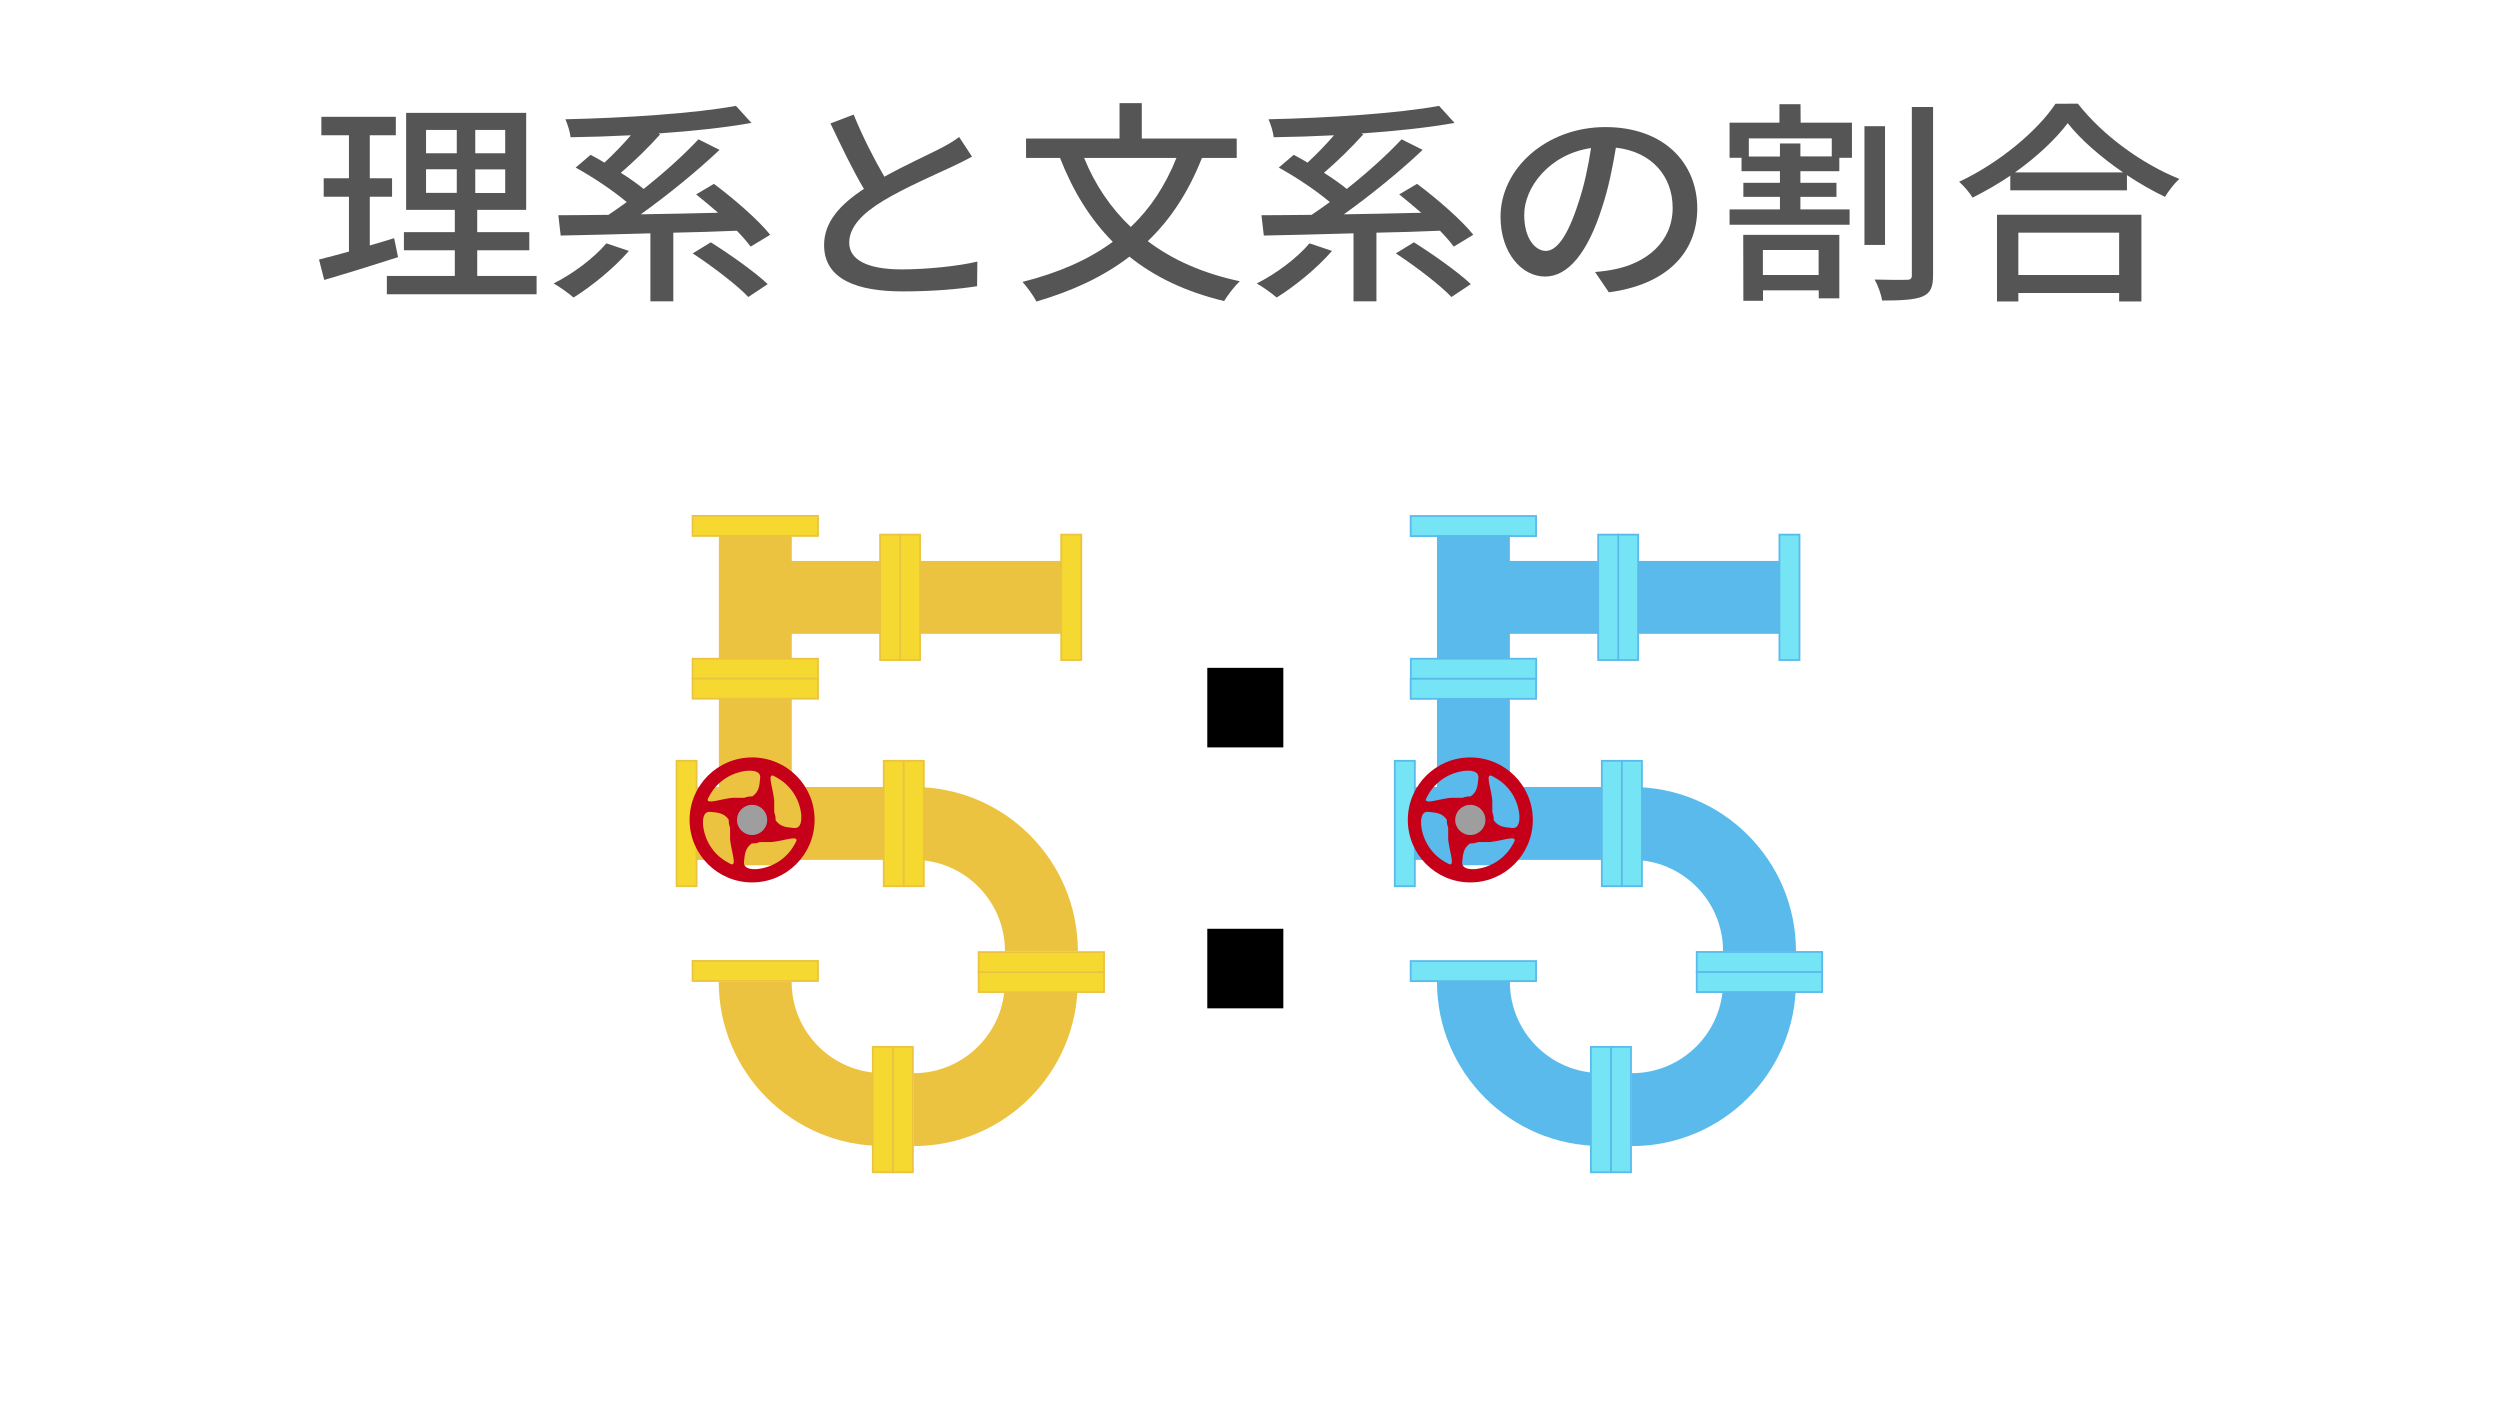 <?xml version="1.0" encoding="utf-8"?>
<!-- Generator: Adobe Illustrator 26.4.1, SVG Export Plug-In . SVG Version: 6.00 Build 0)  -->
<svg version="1.1" id="レイヤー_1" xmlns="http://www.w3.org/2000/svg" xmlns:xlink="http://www.w3.org/1999/xlink" x="0px"
	 y="0px" viewBox="0 0 1920 1080" style="enable-background:new 0 0 1920 1080;" xml:space="preserve">
<style type="text/css">
	.st0{display:none;fill:#555555;}
	.st1{display:none;}
	.st2{display:inline;}
	.st3{fill:none;stroke:#80C2EF;stroke-width:58.8;stroke-miterlimit:10;}
	.st4{fill:#C5C5C5;}
	.st5{fill:#D9D9D9;}
	.st6{fill:#00B1BA;}
	.st7{fill:none;stroke:#ECC341;stroke-width:56;stroke-miterlimit:10;}
	.st8{fill:#F5D930;stroke:#ECC341;stroke-width:1.4;stroke-miterlimit:10;}
	.st9{fill:#C50018;}
	.st10{fill:#9E9E9F;}
	.st11{fill:#F5D930;stroke:#ECC341;stroke-width:1.401;stroke-miterlimit:10.002;}
	.st12{fill:#555555;}
	.st13{display:inline;fill:#555555;}
	.st14{fill:#F5D930;stroke:#ECC341;stroke-width:1.401;stroke-miterlimit:10.003;}
	.st15{fill:#251E1C;}
	.st16{fill:#C8C8C9;}
	.st17{fill:#B3131D;}
	.st18{fill:#595858;}
	.st19{fill:none;stroke:#251E1C;stroke-width:8.4;stroke-miterlimit:10;}
	.st20{fill:#FFFFFF;}
	.st21{fill:#F9E580;}
	.st22{fill:#7DA8DB;}
	.st23{fill:none;stroke:#80C2EF;stroke-width:53.949;stroke-miterlimit:10;}
	.st24{fill:none;stroke:#FFFFFF;stroke-width:7;stroke-miterlimit:10;}
	.st25{fill:#80C2EF;}
	.st26{fill:none;stroke:#5BBAEC;stroke-width:56;stroke-miterlimit:10;}
	.st27{fill:#75E5F5;stroke:#5BBAEC;stroke-width:1.4;stroke-miterlimit:10;}
</style>
<rect y="17.2" class="st0" width="1920" height="176.2"/>
<rect y="0" class="st0" width="201.4" height="1080"/>
<g class="st1">
	<g class="st2">
		<path class="st3" d="M960.9,509.7c48.8-57.4,117-78.8,180.8-31.2c24.1,17.9,41.9,45.4,44.2,75.3c5.6,75.3-89.4,116.6-142.4,148.5
			c-62.6,37.7-134.6,90.6-134.6,170.9h285.6"/>
		<g>
			<g>
				<polygon class="st4" points="963.6,544.6 896.1,605.6 876.7,589.2 925.6,512.5 				"/>
				<path class="st5" d="M983.3,527.3l-15.4,18.3c-1.7,2-4.8,2.3-6.8,0.6L924,514.9c-2-1.7-2.3-4.8-0.6-6.8l15.4-18.3L983.3,527.3z"
					/>
				
					<rect x="948.7" y="476.8" transform="matrix(0.645 -0.764 0.764 0.645 -53.05 911.997)" class="st4" width="14.6" height="72.8"/>
				
					<rect x="877.1" y="587" transform="matrix(0.645 -0.764 0.764 0.645 -146.681 887.356)" class="st5" width="11" height="29.3"/>
				<path class="st6" d="M861.9,648.1c1.3-1.5,2-3.3,2.3-5.1c3.2-8.6,5.9-22.6,5.9-22.6s-14.3,5.2-22,9.7c-0.4,0.2-0.7,0.4-1,0.6
					c-1.3,0.8-2.4,1.6-3,2.4c-0.6,0.7-0.8,1.2-0.9,1.5c-2.9,4.8-2.2,11.1,2.2,14.8c4.3,3.6,10.3,3.4,14.5,0.1c0.4,0,0.8-0.2,1.5-1
					c0.1-0.1,0.1-0.2,0.2-0.3C861.8,648.2,861.9,648.2,861.9,648.1z"/>
				<path class="st6" d="M853.1,617.1c1-0.1,1.9-0.5,2.7-1c4.3-2,10.5-6.2,10.5-6.2s-7.2-3.4-11.7-4.5c-0.2-0.1-0.4-0.1-0.6-0.2
					c-0.8-0.2-1.5-0.3-2-0.2c-0.5,0-0.7,0.1-0.9,0.3c-2.9,0.7-4.9,3.3-4.6,6.3c0.2,2.9,2.5,5,5.3,5.4c0.1,0.1,0.4,0.2,0.9,0.2
					c0,0,0.1,0,0.2,0C853,617.1,853,617.1,853.1,617.1z"/>
				<path class="st6" d="M886.8,637c-0.1-1-0.5-1.9-1-2.7c-2-4.3-6.2-10.5-6.2-10.5s-3.4,7.2-4.5,11.7c-0.1,0.2-0.1,0.4-0.2,0.6
					c-0.2,0.8-0.3,1.5-0.2,2c0,0.5,0.1,0.7,0.3,0.9c0.7,2.9,3.3,4.9,6.3,4.6c2.9-0.2,5-2.5,5.4-5.3c0.1-0.1,0.2-0.4,0.2-0.9
					c0,0,0-0.1,0-0.2C886.8,637.1,886.8,637,886.8,637z"/>
			</g>
		</g>
	</g>
	<g class="st2">
		<polyline class="st7" points="469.1,699.8 469.1,657.3 615.3,433.4 		"/>
		<g>
			<g>
				<line class="st7" x1="437" y1="777.6" x2="557.1" y2="777.6"/>
				<g>
					<rect x="551.1" y="729.5" class="st8" width="15.4" height="96.3"/>
				</g>
				<g>
					<rect x="421" y="715.1" class="st8" width="96.3" height="15.4"/>
				</g>
				<g>
					<rect x="420.9" y="824.8" class="st8" width="96.3" height="15.4"/>
				</g>
				<line class="st7" x1="469.1" y1="825.4" x2="469.1" y2="730.5"/>
				<g>
					<rect x="420.9" y="699.7" class="st8" width="96.3" height="15.4"/>
				</g>
				<line class="st7" x1="738.6" y1="777.6" x2="575.8" y2="777.6"/>
				<g>
					<rect x="566.4" y="729.4" class="st8" width="15.4" height="96.3"/>
				</g>
				<g>
					<rect x="738.5" y="729.4" class="st8" width="15.4" height="96.3"/>
				</g>
				<g>
					<rect x="627.3" y="884.3" class="st8" width="96.3" height="15.4"/>
				</g>
				<g>
					<rect x="627.3" y="665.5" class="st8" width="96.3" height="15.4"/>
				</g>
				<line class="st7" x1="675.5" y1="680.3" x2="675.5" y2="884.4"/>
				<g>
					<path class="st9" d="M672.8,828c26.5,0,48-21.5,48-48s-21.5-48-48-48s-48,21.5-48,48C624.7,806.5,646.2,828,672.8,828z
						 M635,783.5L635,783.5L635,783.5c0-0.2,0-0.4,0-0.6c-0.1-2.2-0.2-9.7,5.6-9.1c5.5,0.6,10.3,0.6,14.1,5.9c0,0.1,0,0.1,0,0.2l0,0
						c0,0.6,0,1.1,0.1,1.7c0,0.3,0.1,0.7,0.1,1c0,0.2,0,0.4,0.1,0.5c0.1,0.5,0.2,0.9,0.3,1.3v0.1c0.1,0.5,0.3,1,0.5,1.4
						c0,0,0,4.1,0,8s1.8,10.8,2.3,13.7c0.4,2.5,1.6,7.3-1.5,6.4c-0.7-0.3-1.4-0.7-2.1-1.1l0,0c-0.6-0.4-1-0.6-1.2-0.7
						C643.2,806.5,636.1,795.8,635,783.5z M676.3,817.8L676.3,817.8L676.3,817.8c-0.2,0-0.4,0-0.6,0c-2.2,0.1-9.7,0.2-9.1-5.6
						c0.6-5.5,0.6-10.3,5.9-14.1c0.1,0,0.1,0,0.2,0l0,0c0.6,0,1.1,0,1.7-0.1c0.3,0,0.7-0.1,1-0.1c0.2,0,0.4,0,0.5-0.1
						c0.5-0.1,0.9-0.2,1.3-0.3h0.1c0.5-0.1,1-0.3,1.4-0.5c0,0,4.1,0,8,0s10.8-1.8,13.7-2.3c2.5-0.4,7.3-1.6,6.4,1.5
						c-0.3,0.7-0.7,1.4-1.1,2.1c-0.4,0.6-0.6,1-0.7,1.2C699.2,809.6,688.6,816.6,676.3,817.8z M710.5,776.5L710.5,776.5L710.5,776.5
						c0,0.2,0,0.4,0,0.6c0.1,2.2,0.2,9.7-5.6,9.1c-5.5-0.6-10.3-0.6-14.1-5.9c0-0.1,0-0.1,0-0.2l0,0c0-0.6,0-1.1-0.1-1.7
						c0-0.3-0.1-0.7-0.1-1c0-0.2,0-0.4-0.1-0.5c-0.1-0.5-0.2-0.9-0.3-1.3v-0.1c-0.1-0.5-0.3-1-0.5-1.4c0,0,0-4.1,0-8
						s-1.8-10.8-2.3-13.7c-0.4-2.5-1.6-7.3,1.5-6.4c0.7,0.3,1.4,0.7,2.1,1.1l0,0c0.6,0.4,1,0.6,1.2,0.7
						C702.4,753.5,709.4,764.1,710.5,776.5z M669.3,742.2L669.3,742.2L669.3,742.2c0.2,0,0.4,0,0.6,0c2.2-0.1,9.7-0.2,9.1,5.6
						c-0.6,5.5-0.6,10.3-5.9,14.1c-0.1,0-0.1,0-0.2,0l0,0c-0.6,0-1.1,0-1.7,0.1c-0.3,0-0.7,0.1-1,0.1c-0.2,0-0.4,0-0.5,0.1
						c-0.5,0.1-0.9,0.2-1.3,0.3h-0.1c-0.5,0.1-1,0.3-1.4,0.5c0,0-4.1,0-8,0s-10.8,1.8-13.7,2.3c-2.5,0.4-7.3,1.6-6.4-1.5
						c0.3-0.7,0.7-1.4,1.1-2.1l0,0c0.4-0.6,0.6-1,0.7-1.2C646.3,750.4,656.9,743.4,669.3,742.2z"/>
					<circle class="st10" cx="672.8" cy="780" r="11.6"/>
				</g>
				<g>
					
						<rect x="610" y="378.9" transform="matrix(0.556 -0.831 0.831 0.556 -80.732 702.913)" class="st11" width="15.4" height="96.3"/>
				</g>
			</g>
		</g>
	</g>
	<g class="st2">
		<path class="st12" d="M766.8,171.1h-72.2v56.3h-17.3v-56.3h-71.3v-15.6h71.3v-54.3h-61.9V86.1h141.1v15.1h-61.9v54.3h72.2
			L766.8,171.1L766.8,171.1z M642.3,108c6.7,11.4,13.5,26.2,15.8,35.8l-16,5c-2.3-9.4-8.5-24.8-14.9-36.4L642.3,108z M712,144.6
			c6.1-9.9,13.7-25.7,17.6-37.3l17.8,4.5c-6.5,12.9-14.4,27.8-21.1,37.1L712,144.6z"/>
		<path class="st12" d="M945.9,102.2c0,0-0.2,5.6-0.4,7.8c-2.5,74.5-4.9,100.8-12.2,109.1c-4.3,5.6-8.6,7-15.5,7.8
			c-6.3,0.8-17.1,0.7-27.7,0.2c-0.2-4.5-2.3-11.1-5.4-15.6c11.3,0.8,21.4,0.8,25.9,0.8c3.6,0.2,5.6-0.5,7.6-2.6
			c5.4-5.5,8.1-30,10.4-92.9h-61.9c-5.8,10.3-12.2,19.5-18.9,26.8c-3.2-2.6-10.4-7.6-14.4-9.8c2-2,4-4,5.8-6.3h-16v43.4
			c6.8-2.5,13.7-5,20.5-7.6l3.6,14.4c-20.3,8.1-42.1,16.6-58.9,23l-6.1-15.6c6.8-2.1,15.3-5,24.7-8.3v-49.4h-21.1v-14.7H807V76.9
			h16.2v35.9h19.3v10.8c10.3-13.4,18.5-30.8,23.6-48.4l17.1,3.5c-2.5,7.9-5.6,15.9-9,23.5L945.9,102.2L945.9,102.2z M914.4,179.4
			c-21.2,8-43.9,16.2-61.4,22.4l-6.5-14.6c15.8-4.6,41.2-12.8,64.8-20.9L914.4,179.4L914.4,179.4z M909.2,135.5v13.9h-54v-13.9
			H909.2z"/>
		<path class="st12" d="M1127.4,190.8h-63.2v36.6h-17.3v-36.6H965v-14.9h29v-43.7h52.9v-22.9h-41.2c-7.7,12.2-16.7,23.2-25.9,31.5
			c-3.2-2.6-10.4-7.6-14.6-9.9c16.6-13.1,31-34.1,39.2-56.1l16.9,4.1c-2.2,5.1-4.7,10.6-7,15.6h104.2v14.9h-54.4v22.9h50.2v14.4
			h-50.2v29.3h63.2V190.8L1127.4,190.8z M1046.9,175.9v-29.3h-36.2v29.3H1046.9z"/>
		<path class="st12" d="M1274.6,75.5c8.6,18.2,22.5,37.4,36.7,46.9c-2.9,4-6.3,9.9-8.5,14.4c-4.1-3-8.1-6.8-11.9-10.8V139h-46.1
			v-12.8c-4,4.5-8.5,8.5-13,11.9c-0.9-2.5-2.7-5.8-4.5-8.8h-83.7v-12.9h11.5v-32h14v32h14.8V75.5h15.5v13.8h27.7v12.4h-27.7v14.7
			h31.7v2.3c12.2-11.6,22.7-28.8,27.9-43.2L1274.6,75.5L1274.6,75.5z M1215,135h13.3v90.4H1215v-8.6h-52.6v10.4h-12.4v-92.4h12.4
			v69.9h52.6V135L1215,135z M1183.9,179c-4.1,7.5-9.4,14.6-14.8,18.9c-0.7-3-3.1-7.1-4.9-9.8c5.4-4.1,11.5-11.4,15.7-18.7h-13.7
			v-9.3h17.6v-24h10.3v24h17.3v9.3h-17.1c4,3.3,15.7,13.1,18.5,15.7l-6.5,7.1c-2.2-3.1-7.6-8.8-12.2-13.4v22.9h-10.3L1183.9,179
			L1183.9,179z M1172.2,158.3c-0.7-4.6-3.4-11.4-6.1-16.4l7.9-2.3c3.2,4.8,5.8,11.8,6.7,16.1L1172.2,158.3L1172.2,158.3z
			 M1212.5,142.3c-3.2,6-6.1,11.6-8.8,15.9l-7.6-2.3c2.7-4.5,6.1-11.6,7.6-16.1L1212.5,142.3L1212.5,142.3z M1302,194.6
			c0,6.5-0.9,10.6-5.8,13.1c-4.7,2.3-11.3,2.5-20.9,2.5c-0.5-4.1-2.5-9.9-4.7-13.9c6.5,0.3,12.1,0.3,13.7,0.2c2,0,2.3-0.5,2.3-2
			v-28.1h-20.3v60.9h-15.5v-60.9H1235v-13.4h67V194.6L1302,194.6z M1290.8,125.7c-9.7-10.4-18.2-23.2-23.4-34.1
			c-4.7,10.8-12.6,23.5-22.1,34.1H1290.8z"/>
	</g>
	<path class="st13" d="M1490.4,807.1c-7.6,21.3-18.5,39.9-31.8,55.8c8.1,15,16.8,23.8,23.7,23.8c4.9,0,7.2-9.5,8.4-31.3
		c4.4,4.1,11.3,7.5,16.8,9.3c-3.2,32-10.4,40.6-26.6,40.6c-12.8,0-25.4-10.4-36.2-27.2c-11.1,10.4-23.2,19.5-36.5,26.8
		c-3.2-3.9-10.8-11.1-15.5-14.5c16-7.9,30.3-17.9,42.2-29.9c-8.4-18.6-15.3-41.1-19.5-65.6h-95.7v21.8c0,26.1-3.7,63.8-23.9,88.5
		c-3.2-3.6-12.6-10.2-17-12.5c18-22.5,20-53.5,20-76.2v-38.3h114.2c-0.7-6.1-1.2-12.2-1.5-18.6h-125.8v-17.2h38.2v-35.6h21.2v35.6
		h41.7v-45.6h22.2v14.5h71v15.7h-71v15.4h93v17.2h-39c9.1,5.4,18.7,12.2,23.7,17.2l-1.5,1.4h15.8v16.8h-64.8
		c3,17.9,7.9,34.5,13.6,48.3c8.6-12.2,15.3-25.4,20.5-40.4L1490.4,807.1L1490.4,807.1z M1352.5,838.6c-4.7,15.7-13.1,32-21.4,42.4
		c-3.2-2.3-10.4-6.6-14.8-8.4c8.9-10,15.3-23.6,19.2-37.4L1352.5,838.6z M1378.2,825.7v57.8c0,8.4-1.2,12.7-6.9,15.4
		c-5.7,3-13.8,3.2-24.7,3.2c-1-5-3.7-11.6-6.2-16.3c7.6,0.2,14.1,0.2,16.3,0.2c2.5-0.2,3-0.7,3-2.7v-57.6h-30.6v-16.1h79.4v16.1
		L1378.2,825.7L1378.2,825.7z M1400.6,873.6c-2.7-8.8-9.4-22.9-16.5-33.3l15-5c6.9,10,14.6,23.8,17,32.4L1400.6,873.6L1400.6,873.6z
		 M1431.7,759.5c0.5,6.3,1,12.5,1.7,18.6h29.6c-5.7-4.5-12.3-9.1-18.5-12.5l8.6-6.1H1431.7L1431.7,759.5z"/>
</g>
<g class="st1">
	<g class="st2">
		<g>
			<polyline class="st7" points="567.3,702.4 567.3,660 713.6,436.1 			"/>
			<g>
				<g>
					<line class="st7" x1="535.2" y1="780.3" x2="655.4" y2="780.3"/>
					<g>
						<rect x="649.4" y="732.1" class="st8" width="15.4" height="96.3"/>
					</g>
					<g>
						<rect x="519.2" y="717.8" class="st8" width="96.3" height="15.4"/>
					</g>
					<g>
						<rect x="519.2" y="827.4" class="st8" width="96.3" height="15.4"/>
					</g>
					<line class="st7" x1="567.3" y1="828" x2="567.3" y2="733.1"/>
					<g>
						<rect x="519.2" y="702.3" class="st8" width="96.3" height="15.4"/>
					</g>
					<line class="st7" x1="836.8" y1="780.3" x2="674" y2="780.3"/>
					<g>
						<rect x="664.7" y="732.1" class="st8" width="15.4" height="96.3"/>
					</g>
					<g>
						<rect x="836.8" y="732.1" class="st8" width="15.4" height="96.3"/>
					</g>
					<g>
						<rect x="725.6" y="886.9" class="st8" width="96.3" height="15.4"/>
					</g>
					<g>
						<rect x="725.6" y="668.1" class="st8" width="96.3" height="15.4"/>
					</g>
					<line class="st7" x1="773.7" y1="682.9" x2="773.7" y2="887"/>
					<g>
						<path class="st9" d="M771,830.7c26.5,0,48-21.5,48-48s-21.5-48-48-48s-48,21.5-48,48C723,809.1,744.5,830.7,771,830.7z
							 M733.2,786.1L733.2,786.1L733.2,786.1c0-0.2,0-0.4,0-0.6c-0.1-2.2-0.2-9.7,5.6-9.1c5.5,0.6,10.3,0.6,14.1,5.9
							c0,0.1,0,0.1,0,0.2l0,0c0,0.6,0,1.1,0.1,1.7c0,0.3,0.1,0.7,0.1,1c0,0.2,0,0.4,0.1,0.5c0.1,0.5,0.2,0.9,0.3,1.3v0.1
							c0.1,0.5,0.3,1,0.5,1.4c0,0,0,4.1,0,8s1.8,10.8,2.3,13.7c0.4,2.5,1.6,7.3-1.5,6.4c-0.7-0.3-1.4-0.7-2.1-1.1l0,0
							c-0.6-0.4-1-0.6-1.2-0.7C741.4,809.1,734.4,798.5,733.2,786.1z M774.5,820.4L774.5,820.4L774.5,820.4c-0.2,0-0.4,0-0.6,0
							c-2.2,0.1-9.7,0.2-9.1-5.6c0.6-5.5,0.6-10.3,5.9-14.1c0.1,0,0.1,0,0.2,0l0,0c0.6,0,1.1,0,1.7-0.1c0.3,0,0.7-0.1,1-0.1
							c0.2,0,0.4,0,0.5-0.1c0.5-0.1,0.9-0.2,1.3-0.3h0.1c0.5-0.1,1-0.3,1.4-0.5c0,0,4.1,0,8,0s10.8-1.8,13.7-2.3
							c2.5-0.4,7.3-1.6,6.4,1.5c-0.3,0.7-0.7,1.4-1.1,2.1c-0.4,0.6-0.6,1-0.7,1.2C797.5,812.2,786.9,819.3,774.5,820.4z
							 M808.8,779.1L808.8,779.1L808.8,779.1c0,0.2,0,0.4,0,0.6c0.1,2.2,0.2,9.7-5.6,9.1c-5.5-0.6-10.3-0.6-14.1-5.9
							c0-0.1,0-0.1,0-0.2l0,0c0-0.6,0-1.1-0.1-1.7c0-0.3-0.1-0.7-0.1-1c0-0.2,0-0.4-0.1-0.5c-0.1-0.5-0.2-0.9-0.3-1.3v-0.1
							c-0.1-0.5-0.3-1-0.5-1.4c0,0,0-4.1,0-8s-1.8-10.8-2.3-13.7c-0.4-2.5-1.6-7.3,1.5-6.4c0.7,0.3,1.4,0.7,2.1,1.1l0,0
							c0.6,0.4,1,0.6,1.2,0.7C800.6,756.1,807.6,766.8,808.8,779.1z M767.5,744.8L767.5,744.8L767.5,744.8c0.2,0,0.4,0,0.6,0
							c2.2-0.1,9.7-0.2,9.1,5.6c-0.6,5.5-0.6,10.3-5.9,14.1c-0.1,0-0.1,0-0.2,0l0,0c-0.6,0-1.1,0-1.7,0.1c-0.3,0-0.7,0.1-1,0.1
							c-0.2,0-0.4,0-0.5,0.1c-0.5,0.1-0.9,0.2-1.3,0.3h-0.1c-0.5,0.1-1,0.3-1.4,0.5c0,0-4.1,0-8,0s-10.8,1.8-13.7,2.3
							c-2.5,0.4-7.3,1.6-6.4-1.5c0.3-0.7,0.7-1.4,1.1-2.1l0,0c0.4-0.6,0.6-1,0.7-1.2C744.5,753,755.2,746,767.5,744.8z"/>
						<circle class="st10" cx="771" cy="782.6" r="11.6"/>
					</g>
					<g>
						
							<rect x="708.4" y="381.4" transform="matrix(0.556 -0.831 0.831 0.556 -39.158 785.797)" class="st14" width="15.4" height="96.3"/>
					</g>
				</g>
			</g>
		</g>
	</g>
	<g class="st2">
		<path class="st15" d="M362.3,406.6c0,0,49.8,12.6,55.7,15.5c5.9,2.8,13.7,15.5,13.1,18.2c-0.6,2.7-7.1,5.7-8.9,1.8
			s-3.1-10.9-7.8-13.2c-4.7-2.4-54.4-16.3-54.4-16.3L362.3,406.6z"/>
		<path class="st15" d="M352,413.7v-15.4h78c1.3,0,2.5,0.4,3.5,1.2c2.4,1.9,6.7,5.7,7.3,9c0.9,4.6-3.4,7.1-8,4.6
			c-3.3-1.8-7.2-4-9.2-5.1c-0.8-0.5-1.8-0.7-2.8-0.7H371l-5.8,6.1L352,413.7z"/>
		<g>
			<g>
				<g>
					<g>
						<rect x="348.2" y="422.9" class="st16" width="19.3" height="18.2"/>
						<rect x="338.6" y="415.1" class="st16" width="16.9" height="15.9"/>
						<path class="st15" d="M372.9,456.6h-30.2v-12.2c0-2.7,2.2-4.8,4.8-4.8H368c2.7,0,4.8,2.2,4.8,4.8v12.2H372.9z"/>
						<path class="st17" d="M371.8,452.9h-28c-23.2,0-42,18.8-42,42v396.2c0,6.2,5,11.2,11.2,11.2h89.6c6.2,0,11.2-5,11.2-11.2
							V494.9C413.8,471.7,395,452.9,371.8,452.9z"/>
					</g>
					<g>
						<circle class="st10" cx="357.8" cy="422.9" r="12.6"/>
						<circle class="st18" cx="357.8" cy="422.9" r="7.7"/>
					</g>
				</g>
			</g>
		</g>
		<polyline class="st19" points="338.6,423.3 304.4,423.3 246.8,510.8 288.8,510.8 288.8,729.5 288.8,873.2 		"/>
		<rect x="281.4" y="864.8" class="st16" width="13.9" height="18.4"/>
		<rect x="281.6" y="751.9" class="st16" width="20.2" height="15.9"/>
		<path class="st20" d="M389.3,791.2h-63c-3.9,0-7-3.1-7-7V589.6c0-3.9,3.1-7,7-7h63c3.9,0,7,3.1,7,7v194.6
			C396.3,788.1,393.2,791.2,389.3,791.2z"/>
		<circle class="st16" cx="334.7" cy="604.9" r="8.5"/>
		<circle class="st21" cx="357.8" cy="604.9" r="8.5"/>
		<circle class="st22" cx="380.9" cy="604.9" r="8.5"/>
	</g>
	<g class="st2">
		<path class="st12" d="M592.4,173.5h-72.2v56.3H503v-56.3h-71.3v-15.6H503v-54.3h-61.9V88.5h141.1v15.1h-61.9v54.3h72.2
			L592.4,173.5L592.4,173.5z M467.9,110.4c6.7,11.4,13.5,26.2,15.8,35.8l-16,5c-2.3-9.4-8.5-24.8-14.9-36.4L467.9,110.4z M537.5,147
			c6.1-9.9,13.7-25.7,17.6-37.3l17.8,4.5c-6.5,12.9-14.4,27.8-21.1,37.1L537.5,147z"/>
		<path class="st12" d="M771.5,104.6c0,0-0.2,5.6-0.4,7.8c-2.5,74.5-4.9,100.8-12.2,109.1c-4.3,5.6-8.6,7-15.5,7.8
			c-6.3,0.8-17.1,0.7-27.7,0.2c-0.2-4.5-2.3-11.1-5.4-15.6c11.3,0.8,21.4,0.8,25.9,0.8c3.6,0.2,5.6-0.5,7.6-2.6
			c5.4-5.5,8.1-30,10.4-92.9h-61.9c-5.8,10.3-12.2,19.5-18.9,26.8c-3.2-2.6-10.4-7.6-14.4-9.8c2-2,4-4,5.8-6.3h-16v43.4
			c6.8-2.5,13.7-5,20.5-7.6l3.6,14.4c-20.3,8.1-42.1,16.6-58.9,23l-6.1-15.6c6.8-2.1,15.3-5,24.7-8.3v-49.4h-21.1v-14.7h21.1V79.3
			h16.2v35.9H668V126c10.3-13.4,18.5-30.8,23.6-48.4l17.1,3.5c-2.5,7.9-5.6,15.9-9,23.5L771.5,104.6L771.5,104.6z M740,181.8
			c-21.2,8-43.9,16.2-61.4,22.4l-6.5-14.6c15.8-4.6,41.2-12.8,64.8-20.9L740,181.8L740,181.8z M734.8,137.9v13.9h-54v-13.9H734.8z"
			/>
		<path class="st12" d="M856.9,121c-6.7,53.8-25,90.3-51.5,109c-2.5-3.3-8.3-8.8-11.7-10.6c14-9.3,25.2-23.2,33.5-41.6
			c-5.4-5.3-13.3-11.4-20.9-16.4c-2.3,4-5,7.8-7.7,11.1c-2.3-2.5-9-7.8-12.4-9.9c12.6-14.9,20.9-38.1,25.9-63.1h-20.7V85.6h69.1
			v13.9h-32c-1.4,6.5-2.9,12.9-4.7,19.2h20.7l2.7-0.5L856.9,121L856.9,121z M819.4,132.6c-2,5.8-4.3,11.3-6.7,16.4
			c6.8,4.1,14.4,9.3,20.2,13.9c3.1-9.1,5.4-19.4,7-30.3L819.4,132.6L819.4,132.6z M947.8,169.2c-7,9.9-16.6,19.4-27.9,28
			c5.2,10.8,11.2,17.1,17.5,17.1c4.1,0,5.9-4.8,7-20c3.1,3.3,8.1,6.6,11.9,8.1c-2.9,20.7-7.7,26.7-20.7,26.7
			c-12.1,0-21.6-8.5-29-22.5c-14.9,9.3-31.5,16.7-48.1,21.5c-2-3.8-5.6-9.3-9.2-12.9c18-4.1,36-11.9,51.5-21.5
			c-3.1-8.4-5.8-17.9-7.9-28.3l-32.9,3.3l-1.4-12.8l32-3c-0.5-4.1-1.3-8.3-1.8-12.6l-24.3,2.1l-1.3-12.1l24.1-2.1
			c-0.4-4.1-0.7-8.1-0.9-12.3l-26.8,2.1l-1.1-12.6l27-2.1c-0.4-8.6-0.7-17.6-0.7-26.3h16.4c0,8.4,0,16.9,0.4,25l32-2.5
			c-5-5-15.5-11.1-24.5-14.9l9.2-8.8c9,3.5,19.6,9.1,25.2,13.9l-9.9,9.8l12.4-1l1.1,12.4l-44.6,3.6c0.2,4.1,0.5,8.1,1.1,12.1
			l40.1-3.6l1.3,12.3l-40,3.5c0.5,4.3,1.1,8.4,1.8,12.6l44.5-4.1l1.4,12.2l-43.4,4.3c1.6,7.3,3.4,14.1,5.4,20
			c8.6-7,16-14.6,21.2-22.4L947.8,169.2L947.8,169.2z"/>
		<path class="st12" d="M1074.3,191.4c15.8,10.3,39.1,18.7,61,22.5c-3.8,3.3-8.6,9.6-11.2,13.8c-23.4-5.8-47.5-16.9-64.4-31.1v33.3
			h-16.4v-32.1c-17.1,13.2-41.4,24-63.9,29.8c-2.5-4-7.2-9.8-11-13.1c21.4-4.1,44.8-12.8,60.7-23h-55.6v-12.9h69.8v-10.1h-53.1
			v-11.6h53.1v-9.9h-61.9v-12.2h36.9c-1.6-4.6-4.7-10.6-7.6-15.1l4.3-0.7h-40.9v-12.9h26.6c-2.7-6.5-8.1-15.6-13.1-22.4l14.6-4.5
			c5.6,7.1,11.9,17.2,14.4,23.7l-9.2,3.1h19.8V77.6h15.7v28.3h17.8V77.6h15.8v28.3h19.4l-6.8-2c4.3-6.6,9.9-17.1,12.6-24.5l17.3,4
			c-4.9,8.1-10.3,16.4-14.9,22.5h25.9v12.9h-34.7c-3.4,5.6-7,11.1-10.1,15.7h38.2v12.2h-63.7v9.9h55.3v11.6h-55.3v10.1h70.9v12.9
			H1074.3L1074.3,191.4z M1028,118.8c3.2,4.8,6.5,10.8,7.7,14.7l-5.2,1h38c2.7-4.5,5.6-10.4,7.9-15.7L1028,118.8L1028,118.8z"/>
		<path class="st12" d="M1208.4,197.7H1171v13.9h-15.5V88.2h52.9L1208.4,197.7L1208.4,197.7z M1171,102.1v33.3h21.6v-33.3
			L1171,102.1L1171,102.1z M1192.6,183.9V149H1171v34.9H1192.6z M1293.9,141.7v16.6h19.3v13.6h-19.3v40.7c0,8-2,12.1-7.9,14.4
			c-6.3,2.3-15.5,2.5-29.5,2.5c-0.7-4.1-3.1-10.1-5.4-14.4c10.1,0.3,20,0.3,22.7,0.3c2.9-0.2,3.8-0.8,3.8-3.1v-40.4H1212v-13.6h65.5
			v-16.6h-66.1v-13.6h42.8v-18.2h-36V96.5h36V77.6h16.7v18.9h37.1v13.4H1271v18.2h43.7v13.6L1293.9,141.7L1293.9,141.7z M1234.9,176
			c8.6,8.3,18.5,19.5,22.5,27.5l-14.2,8c-3.8-8-13.1-19.7-21.8-28.3L1234.9,176z"/>
		<path class="st12" d="M1354.6,142v87.8H1338V84.4h66.4V142H1354.6z M1354.6,96v11.4h34V96H1354.6z M1388.6,130.6v-12.3h-34v12.3
			H1388.6z M1486.7,210.6c0,8.8-2,13.8-8.5,16.4c-6.3,2.5-16.2,2.6-31.3,2.6c-0.7-4.1-3.1-10.8-5.2-15.1h-48.6v8.3h-15.3v-69.4h67.5
			v60.6c8.8,0.3,17.5,0.2,20.3,0.2c3.2-0.2,4.1-1,4.1-3.8v-68.1h-51.1v-58h68L1486.7,210.6L1486.7,210.6z M1393.1,165V178h36.5V165
			H1393.1z M1429.6,203v-13.8h-36.5V203H1429.6z M1434.7,96v11.4h35.1V96H1434.7z M1469.8,130.9v-12.6h-35.1v12.6H1469.8z"/>
	</g>
	<g class="st2">
		<path class="st12" d="M1000.5,835.3h-51.3v19.1H928v-169h72.5V835.3L1000.5,835.3z M949.2,704.5v45.6h29.6v-45.6H949.2z
			 M978.8,816.5v-47.9h-29.6v47.9H978.8z M1117.6,758.7v22.7h26.4V800h-26.4v55.8c0,10.9-2.7,16.6-10.8,19.7
			c-8.6,3.2-21.2,3.4-40.4,3.4c-1-5.7-4.2-13.8-7.4-19.7c13.8,0.5,27.4,0.5,31.1,0.5c3.9-0.2,5.2-1.1,5.2-4.3V800h-89.8v-18.6h89.8
			v-22.7h-90.5v-18.6h58.7v-25h-49.3v-18.4h49.3v-25.9h22.9v25.9h50.8v18.4h-50.8v25h59.9v18.6L1117.6,758.7L1117.6,758.7z
			 M1036.7,805.6c11.8,11.3,25.4,26.8,30.8,37.7l-19.5,10.9c-5.2-10.9-18-27-29.8-38.8L1036.7,805.6L1036.7,805.6z"/>
		<path class="st12" d="M1200.7,759.1v120.2H1178V680.2h91v78.9L1200.7,759.1L1200.7,759.1z M1200.7,696.1v15.7h46.6v-15.7H1200.7z
			 M1247.3,743.5v-16.8h-46.6v16.8H1247.3z M1381.7,853c0,12-2.7,18.8-11.6,22.5c-8.6,3.4-22.2,3.6-42.9,3.6
			c-1-5.7-4.2-14.8-7.2-20.6h-66.6v11.3h-21v-95h92.5v83c12.1,0.5,23.9,0.2,27.9,0.2c4.4-0.2,5.7-1.4,5.7-5.2v-93.2h-70v-79.4h93.2
			V853z M1253.5,790.7v17.7h50.1v-17.7H1253.5z M1303.5,842.6v-18.8h-50.1v18.8H1303.5z M1310.4,696.1v15.7h48.1v-15.7H1310.4z
			 M1358.5,743.9v-17.2h-48.1v17.2H1358.5z"/>
		<path class="st12" d="M1461.6,680.2h19.7l-68.5,222.1H1393L1461.6,680.2z"/>
		<path class="st12" d="M1677.3,850.8c0,13.6-3.9,20.2-13.8,23.6c-10.4,3.9-27.1,4.3-52.8,4.3c-1.5-6.1-5.9-16.3-9.9-22.2
			c19.2,0.9,39,0.7,44.9,0.5c5.4,0,7.4-1.8,7.4-6.6v-39.7h-111.9c-6.4,25.4-18.7,50.6-42.2,69c-3.4-4.5-12.3-12.2-17.5-15.4
			c38.5-30.4,42.2-74.9,42.2-110.5v-71.2h153.6L1677.3,850.8L1677.3,850.8z M1653.2,790.2v-33.6h-106c0,10.4-0.7,21.8-2.2,33.6
			H1653.2z M1547.2,702.9v33.6h106v-33.6H1547.2z"/>
	</g>
</g>
<g class="st1">
	<g class="st2">
		<g>
			<g>
				<path class="st7" d="M863.6,758.6c0,54.1-43.9,98-98,98"/>
				<g>
					<rect x="749.5" y="808.4" class="st8" width="15.4" height="96.3"/>
				</g>
				<path class="st7" d="M741.9,856.6c-54.1,0-98-43.9-98-98"/>
				<g>
					<rect x="595.7" y="742.5" class="st8" width="96.3" height="15.4"/>
					<rect x="734.2" y="808.4" class="st8" width="15.4" height="96.3"/>
				</g>
				<g>
					<path class="st7" d="M764,449.6c54.1,0,98,43.9,98,98"/>
					<g>
						<rect x="813.9" y="548.3" class="st8" width="96.3" height="15.4"/>
						<rect x="756.3" y="401.5" class="st8" width="15.4" height="96.3"/>
					</g>
				</g>
				<g>
					<path class="st7" d="M643.9,547.6c0-54.1,43.9-98,98-98"/>
					<g>
						<rect x="742.6" y="401.5" class="st8" width="15.4" height="96.3"/>
						<rect x="595.7" y="548.3" class="st8" width="96.3" height="15.4"/>
					</g>
				</g>
			</g>
			<g>
				<g>
					<line class="st7" x1="862" y1="578.1" x2="862" y2="733.2"/>
					<g>
						<rect x="813.8" y="727.2" class="st8" width="96.3" height="15.4"/>
						<rect x="813.8" y="563.7" class="st8" width="96.3" height="15.4"/>
					</g>
				</g>
				<g>
					<line class="st7" x1="643.9" y1="578.1" x2="643.9" y2="733.2"/>
					<g>
						<rect x="595.8" y="727.1" class="st8" width="96.3" height="15.4"/>
						<rect x="595.8" y="563.6" class="st8" width="96.3" height="15.4"/>
					</g>
				</g>
				<rect x="813.9" y="742.5" class="st8" width="96.3" height="15.4"/>
			</g>
		</g>
		<g>
			<g>
				<path class="st7" d="M1239.6,758.6c0,54.1-43.9,98-98,98"/>
				<g>
					<rect x="1125.5" y="808.4" class="st8" width="15.4" height="96.3"/>
				</g>
				<path class="st7" d="M1117.9,856.6c-54.1,0-98-43.9-98-98"/>
				<g>
					<rect x="971.7" y="742.5" class="st8" width="96.3" height="15.4"/>
					<rect x="1110.1" y="808.4" class="st8" width="15.4" height="96.3"/>
				</g>
				<g>
					<path class="st7" d="M1140,449.6c54.1,0,98,43.9,98,98"/>
					<g>
						<rect x="1189.8" y="548.3" class="st8" width="96.3" height="15.4"/>
						<rect x="1132.3" y="401.5" class="st8" width="15.4" height="96.3"/>
					</g>
				</g>
				<g>
					<path class="st7" d="M1019.9,547.6c0-54.1,43.9-98,98-98"/>
					<g>
						<rect x="1118.6" y="401.5" class="st8" width="15.4" height="96.3"/>
						<rect x="971.7" y="548.3" class="st8" width="96.3" height="15.4"/>
					</g>
				</g>
			</g>
			<g>
				<g>
					<line class="st7" x1="1237.9" y1="578.1" x2="1237.9" y2="733.2"/>
					<g>
						<rect x="1189.8" y="727.2" class="st8" width="96.3" height="15.4"/>
						<rect x="1189.8" y="563.7" class="st8" width="96.3" height="15.4"/>
					</g>
				</g>
				<g>
					<line class="st7" x1="1019.9" y1="578.1" x2="1019.9" y2="733.2"/>
					<g>
						<rect x="971.7" y="727.2" class="st8" width="96.3" height="15.4"/>
						<rect x="971.7" y="563.7" class="st8" width="96.3" height="15.4"/>
					</g>
				</g>
				<rect x="1189.9" y="742.6" class="st8" width="96.3" height="15.4"/>
			</g>
		</g>
	</g>
	<g class="st2">
		<path class="st15" d="M459.4,409c0,0,49.8,12.6,55.7,15.5c5.9,2.8,13.7,15.5,13.1,18.2c-0.6,2.7-7.1,5.7-8.9,1.8
			s-3.1-10.9-7.8-13.2c-4.7-2.4-54.4-16.3-54.4-16.3L459.4,409z"/>
		<path class="st15" d="M449.1,416.1v-15.4h78c1.3,0,2.5,0.4,3.5,1.2c2.4,1.9,6.7,5.7,7.3,9c0.9,4.6-3.4,7.1-8,4.6
			c-3.3-1.8-7.2-4-9.2-5.1c-0.8-0.5-1.8-0.7-2.8-0.7h-49.7l-5.8,6.1L449.1,416.1z"/>
		<g>
			<g>
				<g>
					<g>
						<rect x="445.3" y="425.3" class="st16" width="19.3" height="18.2"/>
						<rect x="435.7" y="417.5" class="st16" width="16.9" height="15.9"/>
						<path class="st15" d="M470,459h-30.1v-12.2c0-2.7,2.2-4.8,4.8-4.8h20.5c2.7,0,4.8,2.2,4.8,4.8V459z"/>
						<path class="st17" d="M468.9,455.3h-28c-23.2,0-42,18.8-42,42v396.2c0,6.2,5,11.2,11.2,11.2h89.6c6.2,0,11.2-5,11.2-11.2
							V497.3C510.9,474.1,492.1,455.3,468.9,455.3z"/>
					</g>
					<g>
						<circle class="st10" cx="454.9" cy="425.3" r="12.6"/>
						<circle class="st18" cx="454.9" cy="425.3" r="7.7"/>
					</g>
				</g>
			</g>
		</g>
		<polyline class="st19" points="435.7,425.7 401.5,425.7 343.9,513.2 385.9,513.2 385.9,731.9 385.9,875.6 		"/>
		<rect x="378.5" y="867.2" class="st16" width="13.9" height="18.4"/>
		<rect x="378.7" y="754.3" class="st16" width="20.2" height="15.9"/>
		<path class="st20" d="M486.4,793.6h-63c-3.9,0-7-3.1-7-7V592c0-3.9,3.1-7,7-7h63c3.9,0,7,3.1,7,7v194.6
			C493.4,790.5,490.3,793.6,486.4,793.6z"/>
		<circle class="st16" cx="431.8" cy="607.3" r="8.5"/>
		<circle class="st21" cx="454.9" cy="607.3" r="8.5"/>
		<circle class="st22" cx="478" cy="607.3" r="8.5"/>
	</g>
	<g class="st2">
		<path class="st12" d="M574.9,121.6c-3.8,16.3-9.4,28.9-17.9,38.5c13.2,6,25.3,12.1,33.6,17.9l-8.4,9.5c-8.2-5.9-20.5-12.7-34.2-19
			c-13,9.6-30.7,15.4-55.7,18.8c-1.1-3.2-3.5-7.4-5.9-10.1c21.7-2.5,37.6-6.8,49.2-14.2c-8-3.4-16.2-6.6-24-9.3l-2.4,4.8l-11.3-3.8
			c4.7-8.8,10.4-20.8,16.1-33.1h-28.6v-10.4h33.1c3.8-8.8,7.6-17.7,10.6-25.5l12.1,2c-3,7.3-6.5,15.4-10,23.5h61.8v10.4H574.9
			L574.9,121.6z M526.7,121.6c-3.6,8-7.2,15.8-10.6,23c9.2,3,19.3,6.6,29.2,10.6c8.2-8.3,13.4-19.2,16.9-33.6H526.7L526.7,121.6z"/>
		<path class="st12" d="M602.5,135.1c3-7.4,5.2-19.5,6-28.5l8.2,1.1c-0.6,9.1-2.8,21.9-5.6,30L602.5,135.1L602.5,135.1z
			 M713.2,173.6v9.7h-73.6v-9.7H673v-25.1h-24.4v-9.6H673v-20.8h-15.6c-2.3,6.2-4.9,11.8-7.7,16.3c-2.3-1.4-7.2-3.8-10-4.8
			c1.6-2.2,3.1-4.8,4.4-7.6l-6.7,3c-1.1-4.4-4.2-11.5-7.2-17.3V187h-11.2V85.7h11.2v20.4l7.1-2.6c3,5.2,6.4,11.9,7.8,16.6
			c3.7-8.6,6.4-19,7.9-29.4l10.9,1.7c-0.8,5.5-2.2,10.9-3.6,16.1H673V86.2h11.2v22.3h25.9v9.7h-25.9v20.8h23.3v9.6h-23.3v25.1
			L713.2,173.6L713.2,173.6z"/>
		<path class="st12" d="M783.9,182.5l-7.1-10.4c4.1-0.3,7.7-0.9,10.7-1.6c15.4-3.2,29-13.6,29-31.4c0-16-10.6-28.7-29-30.8
			c-1.7,9.9-3.7,20.6-7.2,31c-7.2,22.5-17.2,35-29,35s-22.8-12.1-22.8-30.6c0-24.7,23.5-45.9,53.6-45.9s47,18.6,47,41.6
			S813,178.7,783.9,182.5L783.9,182.5z M751.6,161.3c5.4,0,11-7.2,16.6-24.2c3-8.7,5.2-18.8,6.6-28.5c-21.6,3.2-34.2,20.4-34.2,34.1
			C740.5,155.5,746.4,161.3,751.6,161.3L751.6,161.3z"/>
		<path class="st12" d="M951.6,104.8h-28c9.8,6.2,21.5,14.5,27.5,20.6l-9.6,6c-1.9-2.1-4.6-4.6-7.7-7.3c-29.9,1.1-61.4,1.9-82.3,2.1
			l-0.4-9.4c4.9,0,10.4-0.1,16.4-0.1c3-3.8,6.1-8.1,8.5-11.9h-29.4v-9.1h46.6V85.6h11.4v10.2h46.9V104.8L951.6,104.8z M935.7,176.8
			c0,5.1-1.4,7.6-5.6,8.8c-4.3,1.3-10.8,1.4-20.4,1.4c-0.6-2.5-2-6.1-3.5-8.4c6.5,0.3,13.7,0.2,15.5,0.1c2.2,0,2.8-0.6,2.8-2.1v-7.5
			h-49.9v17.9h-11.2V132h72.4V176.8L935.7,176.8z M874.5,140.5v7h49.9v-7H874.5z M924.4,161.8v-7.1h-49.9v7.1H924.4z M890.3,104.8
			c-3.2,4-6.8,8.1-10.2,11.7c13.3-0.1,28.2-0.4,43.1-0.7c-3.6-2.6-7.2-5.1-10.6-7.3l6.4-3.8H890.3z"/>
		<path class="st12" d="M1004.4,89.6c-3.5,7.9-7.8,15.9-12.7,23.4v73.8h-11v-59.1c-3.8,4.6-8,8.8-12.2,12.5
			c-1.2-2.5-4.6-8.2-6.6-10.6c12.7-10.3,24.5-26.4,31.6-43.2L1004.4,89.6L1004.4,89.6z M1045.8,123c7.2,16.6,18.7,33.1,30.6,42.2
			c-2.8,2-6.5,5.5-8.4,8.3c-10.7-9.3-20.5-24.3-28-40.3v53.9h-11V136c-7.7,15.4-17.8,29.1-28.7,38.2c-1.8-2.5-5.8-6.2-8.3-8.2
			c12.7-9.1,24.6-25.9,31.9-42.9h-27V113h32V87.4h11V113h33V123L1045.8,123L1045.8,123z"/>
		<path class="st12" d="M1191.3,101.7c-2.8,23.7-9.1,42.3-18.4,56.5c6.2,8.2,13.9,14.8,23.3,19.3c-2.5,2-6.1,5.9-7.7,8.4
			c-8.9-4.8-16.3-10.9-22.6-18.6c-6.5,7.6-14.3,13.6-22.9,18.3c-1.6-2.4-4.6-6-7-7.9v9.1h-10.8V168c-14.5,2.2-29.3,4.4-40.4,6.1
			l-2-10.3c3.4-0.3,7.1-0.9,11.3-1.3v-60.6h-8.8v-9.5h58.8v7.9h38l1.9-0.3L1191.3,101.7L1191.3,101.7z M1104.7,101.8v12.8h20.5
			v-12.8H1104.7z M1104.7,137.3h20.5v-13.5h-20.5V137.3z M1125.3,158.5v-11.9h-20.5v14.6L1125.3,158.5z M1136.1,177.3
			c8.9-4.3,16.7-10.8,23.3-19.2c-7.8-12.7-13.2-28-17-45.4l10.8-2c2.8,13.7,7,26.4,13,37.3c6-10.5,10.4-23.2,13-37.7h-38v-8.5h-4.9
			L1136.1,177.3L1136.1,177.3z"/>
		<path class="st12" d="M1241.1,113.7c-2.8,4.5-6.4,9.2-10.1,13.7V187h-10.8v-48.2c-4.1,4.1-8.5,7.6-12.6,10.7
			c-1-2.3-3.8-7.8-5.6-10.4c10.7-7,22.2-18,29.3-29L1241.1,113.7z M1239.4,89.9c-7.4,9.7-19.2,20.1-30,26.6c-1.2-2.3-4-6.4-5.8-8.5
			c9.4-5.5,19.9-14.5,25-22L1239.4,89.9z M1313.1,157.7h-17.2v18.7c0,5.1-1.1,7.6-5,9.1c-4,1.6-9.7,1.7-18.2,1.7
			c-0.6-2.8-2.2-6.6-3.6-9.3c6,0.2,11.8,0.2,13.4,0.1c1.8-0.1,2.3-0.4,2.3-1.8v-18.4h-46.2v-8.8h46.2v-8.1h-43.3v-8.5h69.4v8.5
			h-14.9v8.1h17.2V157.7z M1255.7,158.4c5.3,4.4,11.8,10.7,14.8,14.9l-8.4,5.5c-2.8-4.2-9-10.8-14.3-15.6L1255.7,158.4L1255.7,158.4
			z M1306,126h-57.8V89h57.8V126z M1294.7,96.5h-35.8v7.4h35.8V96.5z M1294.7,111h-35.8v7.4h35.8V111z"/>
		<path class="st12" d="M1353,141.4c-7.8,3.4-15.8,6.8-22.4,9.6l-5.4-8.4c7.6-2.3,19-6.5,30-10.7l2,7.7l-2,0.9l7.6-0.3
			c2.6-2.3,5.5-5,8.4-7.7c-4.7-3.8-11.4-8.3-16.9-11.6l5.4-5.7c1.1,0.6,2,1.1,3.2,1.8c2.5-3.2,5.2-7,7.2-10.2h-40.3v-9.4h43.3V85.7
			h11.5v11.6h44.5v9.4h-50.5l2.5,0.9c-3.7,4.5-8,9.4-11.6,13.2c2.8,1.8,5.5,3.6,7.8,5.3c4.4-4.8,8.6-9.5,11.8-13.7l8.9,3.8
			c-7.1,7.6-15.7,16.3-23.9,23.5l16.9-0.8c-1.8-2.5-3.8-5.1-5.8-7.3l8-3.2c2,2.3,4.3,4.9,6.4,7.5l6.8-5.1c8.9,4,20.4,10.2,26.4,14.6
			l-8.3,6.4c-5-4.2-15.4-10.3-24-14.5c3,3.9,5.5,7.8,6.8,10.9l-8.5,3.9c-0.7-1.8-1.8-3.8-3.1-6c-14.9,1.1-29.6,2.1-41.2,2.9
			L1353,141.4L1353,141.4z M1384.6,156.6h48v9.5h-48v21.1h-11.5v-21.1h-47v-9.5h47v-7.9h11.5V156.6z M1336.5,110.3
			c6.5,3.1,14.8,8.1,18.8,11.6l-7.8,6.2c-3.8-3.5-12-8.7-18.4-12.3L1336.5,110.3L1336.5,110.3z M1401.1,122.9
			c5.6-3.6,13.2-9.6,17.4-13.9l10,4.5c-6,5.1-13.4,10.2-19.2,13.5L1401.1,122.9L1401.1,122.9z"/>
		<path class="st12" d="M778.1,296.4c0,7.1-6.2,12.8-13.9,12.8s-13.9-5.7-13.9-12.8s6.2-12.8,13.9-12.8S778.1,289.3,778.1,296.4z"/>
		<path class="st12" d="M930.9,313c-4.2,8-10.6,14.1-18.4,19.1c8.3,3.1,17.8,5.2,28.1,6.3c-2.2,2-5,6-6.5,8.5
			c-12.1-1.7-22.8-4.8-31.9-9.3c-10.7,4.6-23,7.6-35.9,9.5c-0.8-2.4-3-6.3-4.8-8.4c11-1.2,21.7-3.4,31.1-6.8
			c-4.1-2.9-7.7-6.2-10.8-9.8c-4,3.1-8,5.9-12.1,8.1c-1.6-1.5-5.5-4.9-7.7-6.3c9.8-4.6,19.3-12,25.3-20.2h-11.8v-28.9
			c-1.8,2.1-3.6,4.1-5.4,5.9c-1.6-1.3-4.8-3.4-7.4-4.9c-2.3,3.3-4.7,6.7-7.3,9.9v61.7h-10.4v-50.2c-3.8,3.9-7.8,7.4-11.8,10.3
			c-1.1-2.1-4.3-7.2-6.1-9.4c10.6-7.1,21.5-18.2,28.2-29.4l8.9,2.9c6.8-7,12.5-16.3,16-25.8l10.9,2.4c-1.1,2.8-2.3,5.5-3.6,8.3h50.2
			v8.4h-55c-1.3,2.2-2.8,4.4-4.3,6.4h52v32.5h-31.6c-1.3,2.3-3,4.5-4.8,6.7h28.4l1.8-0.4L930.9,313L930.9,313z M862.7,249.3
			c-7.2,9.5-18.2,19.9-28.4,26.4c-1.3-2-4.2-5.6-6-7.4c9-5.7,19.3-14.9,24.4-22.5L862.7,249.3z M885.6,284.1h34.3V278h-34.3V284.1z
			 M885.6,297h34.3v-6.3h-34.3V297z M889.2,317.5c3.5,3.9,7.9,7.2,13.3,10.2c5.3-2.9,10-6.2,13.4-10.2H889.2z"/>
		<path class="st12" d="M971.8,245.8h10.1v43.8c0,21.8-2.3,42.4-20.2,57.3c-1.7-1.9-5.6-5.2-8-6.5c16.2-13.4,18.1-31.6,18.1-50.8
			L971.8,245.8L971.8,245.8z M962.8,310.5h-9.1v-51.8h9.1V310.5z M1057,306.1h-8.4v23.6c0,4.3-0.6,6.6-3.7,8.1
			c-2.9,1.5-7.2,1.5-13.2,1.5c-0.2-2.6-1.3-6.1-2.6-8.5c3.7,0.1,6.8,0.1,7.8,0.1c1.1-0.1,1.4-0.4,1.4-1.4v-16.2h-13.4v33.8h-10.3
			v-33.8h-12.4v26.5h-10v-33.7h-7.4v-18.3h72.2L1057,306.1L1057,306.1z M1048.2,282.7h-56.9v-7.5h46.4v-6h-42.1v-7.2h42.1v-6h-45.1
			v-7.5h55.6V282.7L1048.2,282.7z M1014.5,304.8v-8.9h-19.7v8.9H1014.5z M1046.7,295.8h-21.8v8.9h21.8V295.8z"/>
		<path class="st12" d="M1098,301.4c-7.8,3.4-15.8,6.8-22.4,9.6l-5.4-8.4c7.6-2.3,19-6.5,30-10.7l2,7.7l-2,0.9l7.6-0.3
			c2.6-2.3,5.5-5,8.4-7.7c-4.7-3.8-11.4-8.3-16.9-11.6l5.4-5.7c1.1,0.5,2,1.1,3.2,1.8c2.5-3.2,5.2-7,7.2-10.2h-40.3v-9.4h43.3v-11.6
			h11.5v11.6h44.5v9.4h-50.5l2.5,0.9c-3.7,4.5-8,9.4-11.6,13.2c2.8,1.8,5.5,3.6,7.8,5.3c4.4-4.8,8.6-9.5,11.8-13.7l8.9,3.8
			c-7.1,7.6-15.7,16.3-23.9,23.5l16.9-0.8c-1.8-2.5-3.8-5.1-5.8-7.3l8-3.2c2,2.3,4.3,4.9,6.4,7.5l6.8-5.1c8.9,4,20.4,10.2,26.4,14.6
			l-8.3,6.4c-5-4.2-15.4-10.3-24-14.5c3,3.9,5.5,7.8,6.8,10.9l-8.5,3.9c-0.7-1.8-1.8-3.8-3.1-6c-14.9,1.1-29.6,2.1-41.2,2.9
			L1098,301.4L1098,301.4z M1129.6,316.6h48v9.5h-48v21.1h-11.5v-21.1h-47v-9.5h47v-8h11.5V316.6z M1081.5,270.3
			c6.5,3.1,14.8,8.1,18.8,11.6l-7.8,6.2c-3.8-3.5-12-8.7-18.4-12.2L1081.5,270.3L1081.5,270.3z M1146.1,282.9
			c5.6-3.6,13.2-9.6,17.4-13.9l10,4.5c-6,5.1-13.4,10.2-19.2,13.5L1146.1,282.9L1146.1,282.9z"/>
	</g>
	<path class="st13" d="M1363.5,784.3c0-33.6,17-52.6,42.4-52.6s42.7,19.1,42.7,52.6s-17.3,53.1-42.7,53.1S1363.5,817.8,1363.5,784.3
		z M1427.8,784.3c0-25.9-9.1-37.2-21.9-37.2s-21.7,11.3-21.7,37.2s9.1,37.7,21.7,37.7S1427.8,809.9,1427.8,784.3z M1510.9,731.6h18
		l-99.4,173.1h-18L1510.9,731.6z M1492.2,851.9c0-33.6,17.3-52.6,42.7-52.6s42.4,19.1,42.4,52.6s-17.3,52.9-42.4,52.9
		S1492.2,885.4,1492.2,851.9z M1556.5,851.9c0-25.9-9.1-37.2-21.7-37.2s-21.7,11.3-21.7,37.2s8.9,37.7,21.7,37.7
		S1556.5,877.5,1556.5,851.9z"/>
</g>
<g class="st1">
	<g class="st2">
		<g>
			<circle class="st23" cx="772.4" cy="720.6" r="33.4"/>
			<circle class="st23" cx="772.4" cy="720.6" r="93.8"/>
			<circle class="st23" cx="772.4" cy="720.6" r="154.1"/>
			<path class="st23" d="M619.4,739.1c0,0-67.2-229.3,119.9-296.3c64.7-23.2,115.1,6.5,115.1,6.5"/>
			<g>
				<g>
					<g>
						<polygon class="st4" points="883.1,440.4 943.7,497.9 930,516.9 856.4,477.4 						"/>
					</g>
					<g>
						<path class="st5" d="M865.2,423.6l18.5,12.9c2,1.4,2.4,4.2,1,6.2l-26.1,36.1c-1.4,2-4.2,2.4-6.2,1l-18.5-12.9L865.2,423.6z"/>
					</g>
					<g>
						
							<rect x="821.5" y="442.5" transform="matrix(0.586 -0.81 0.81 0.586 -10.108 878.681)" class="st4" width="66.8" height="13.4"/>
					</g>
					<g>
						
							<rect x="927.2" y="505.1" transform="matrix(0.586 -0.81 0.81 0.586 -23.919 973.435)" class="st5" width="26.9" height="10.1"/>
					</g>
				</g>
			</g>
		</g>
		<path class="st24" d="M590.4,756.9c0,0-17.8-101.2,63.9-180.2"/>
	</g>
	<g class="st2">
		<g>
			<path class="st7" d="M1280.7,768.2c0,54.1-43.9,98-98,98"/>
			<g>
				<rect x="1166.6" y="818.1" class="st8" width="15.4" height="96.3"/>
				<rect x="1232.5" y="760.6" class="st8" width="96.3" height="15.4"/>
			</g>
			<path class="st7" d="M1158.9,866.2c-54.1,0-98-35.5-98-89.6"/>
			<g>
				<rect x="1012.9" y="760.5" class="st8" width="96.3" height="15.4"/>
				<rect x="1151.2" y="818.1" class="st8" width="15.4" height="96.3"/>
			</g>
			<path class="st7" d="M1061,744.5c0-54.1,37.8-98,92-98h29.8c54.1,0,98,43.9,98,98"/>
			<g>
				<rect x="1232.5" y="745.2" class="st8" width="96.3" height="15.4"/>
			</g>
		</g>
		<g>
			<rect x="1012.8" y="745.2" class="st8" width="96.3" height="15.4"/>
		</g>
		<g>
			<path class="st7" d="M1055,524.8c0-54.1,43.9-98,98-98"/>
			<g>
				<rect x="1153.6" y="378.7" class="st8" width="15.4" height="96.3"/>
				<rect x="1006.8" y="517" class="st8" width="96.3" height="15.4"/>
			</g>
			<path class="st7" d="M1176.7,426.8c54.1,0,98,35.5,98,89.6"/>
			<g>
				<rect x="1226.5" y="517.1" class="st8" width="96.3" height="15.4"/>
				<rect x="1169" y="378.7" class="st8" width="15.4" height="96.3"/>
			</g>
			<path class="st7" d="M1274.6,548.5c0,54.1-37.8,98-92,98h-29.8c-54.1,0-98-43.9-98-98"/>
			<g>
				<rect x="1006.8" y="532.4" class="st8" width="96.3" height="15.4"/>
			</g>
		</g>
		<g>
			<rect x="1226.5" y="532.4" class="st8" width="96.3" height="15.4"/>
		</g>
		<g>
			<path class="st9" d="M1172.6,603.8c-26.5,0-48,21.5-48,48s21.5,48,48,48s48-21.5,48-48S1199.2,603.8,1172.6,603.8z M1210.4,648.3
				L1210.4,648.3L1210.4,648.3c0,0.2,0,0.4,0,0.6c0.1,2.2,0.2,9.7-5.6,9.1c-5.5-0.6-10.3-0.6-14.1-5.9c0-0.1,0-0.1,0-0.2l0,0
				c0-0.6,0-1.1-0.1-1.7c0-0.3-0.1-0.7-0.1-1c0-0.2,0-0.4-0.1-0.5c-0.1-0.5-0.2-0.9-0.3-1.3v-0.1c-0.1-0.5-0.3-1-0.5-1.4
				c0,0,0-4.1,0-8s-1.8-10.8-2.3-13.7c-0.4-2.5-1.6-7.3,1.5-6.4c0.7,0.3,1.4,0.7,2.1,1.1l0,0c0.6,0.4,1,0.6,1.2,0.7
				C1202.2,625.4,1209.3,636,1210.4,648.3z M1169.1,614.1L1169.1,614.1L1169.1,614.1c0.2,0,0.4,0,0.6,0c2.2-0.1,9.7-0.2,9.1,5.6
				c-0.6,5.5-0.6,10.3-5.9,14.1c-0.1,0-0.1,0-0.2,0l0,0c-0.6,0-1.1,0-1.7,0.1c-0.3,0-0.7,0.1-1,0.1c-0.2,0-0.4,0-0.5,0.1
				c-0.5,0.1-0.9,0.2-1.3,0.3h-0.1c-0.5,0.1-1,0.3-1.4,0.5c0,0-4.1,0-8,0s-10.8,1.8-13.7,2.3c-2.5,0.4-7.3,1.6-6.4-1.5
				c0.3-0.7,0.7-1.4,1.1-2.1c0.4-0.6,0.6-1,0.7-1.2C1146.2,622.3,1156.8,615.2,1169.1,614.1z M1134.9,655.3L1134.9,655.3
				L1134.9,655.3c0-0.2,0-0.4,0-0.6c-0.1-2.2-0.2-9.7,5.6-9.1c5.5,0.6,10.3,0.6,14.1,5.9c0,0.1,0,0.1,0,0.2l0,0c0,0.6,0,1.1,0.1,1.7
				c0,0.3,0.1,0.7,0.1,1c0,0.2,0,0.4,0.1,0.5c0.1,0.5,0.2,0.9,0.3,1.3v0.1c0.1,0.5,0.3,1,0.5,1.4c0,0,0,4.1,0,8s1.8,10.8,2.3,13.7
				c0.4,2.5,1.6,7.3-1.5,6.4c-0.7-0.3-1.4-0.7-2.1-1.1l0,0c-0.6-0.4-1-0.6-1.2-0.7C1143,678.3,1136,667.7,1134.9,655.3z
				 M1176.1,689.6L1176.1,689.6L1176.1,689.6c-0.2,0-0.4,0-0.6,0c-2.2,0.1-9.7,0.2-9.1-5.6c0.6-5.5,0.6-10.3,5.9-14.1
				c0.1,0,0.1,0,0.2,0l0,0c0.6,0,1.1,0,1.7-0.1c0.3,0,0.7-0.1,1-0.1c0.2,0,0.4,0,0.5-0.1c0.5-0.1,0.9-0.2,1.3-0.3h0.1
				c0.5-0.1,1-0.3,1.4-0.5c0,0,4.1,0,8,0s10.8-1.8,13.7-2.3c2.5-0.4,7.3-1.6,6.4,1.5c-0.3,0.7-0.7,1.4-1.1,2.1l0,0
				c-0.4,0.6-0.6,1-0.7,1.2C1199.1,681.4,1188.5,688.5,1176.1,689.6z"/>
			<circle class="st10" cx="1172.6" cy="651.8" r="11.6"/>
		</g>
	</g>
	<g class="st2">
		<path class="st15" d="M436.4,402.8c0,0,49.8,12.6,55.7,15.5c5.9,2.8,13.7,15.5,13.1,18.2c-0.6,2.7-7.1,5.7-8.9,1.8
			c-1.7-3.9-3.1-10.9-7.8-13.2c-4.7-2.4-54.4-16.3-54.4-16.3L436.4,402.8z"/>
		<path class="st15" d="M426.1,409.9v-15.4h78c1.3,0,2.5,0.4,3.5,1.2c2.4,1.9,6.7,5.7,7.3,9c0.9,4.6-3.4,7.1-8,4.6
			c-3.3-1.8-7.2-4-9.2-5.1c-0.8-0.5-1.8-0.7-2.8-0.7h-49.8l-5.8,6.1L426.1,409.9z"/>
		<g>
			<g>
				<g>
					<g>
						<rect x="422.3" y="419.1" class="st16" width="19.3" height="18.2"/>
						<rect x="412.7" y="411.3" class="st16" width="16.9" height="15.9"/>
						<path class="st15" d="M447,452.8h-30.1v-12.2c0-2.7,2.2-4.8,4.8-4.8h20.5c2.7,0,4.8,2.2,4.8,4.8V452.8z"/>
						<path class="st17" d="M445.9,449.1h-28c-23.2,0-42,18.8-42,42v396.2c0,6.2,5,11.2,11.2,11.2h89.6c6.2,0,11.2-5,11.2-11.2
							V491.1C487.9,467.9,469.1,449.1,445.9,449.1z"/>
					</g>
					<g>
						<circle class="st10" cx="431.9" cy="419.1" r="12.6"/>
						<circle class="st18" cx="431.9" cy="419.1" r="7.7"/>
					</g>
				</g>
			</g>
		</g>
		<polyline class="st19" points="412.7,419.5 378.5,419.5 320.9,507 362.9,507 362.9,725.7 362.9,869.4 		"/>
		<rect x="355.5" y="861" class="st16" width="13.9" height="18.4"/>
		<rect x="355.7" y="748.1" class="st16" width="20.2" height="15.9"/>
		<path class="st20" d="M463.4,787.4h-63c-3.9,0-7-3.1-7-7V585.8c0-3.9,3.1-7,7-7h63c3.9,0,7,3.1,7,7v194.6
			C470.4,784.3,467.3,787.4,463.4,787.4z"/>
		<circle class="st16" cx="408.8" cy="601.1" r="8.5"/>
		<circle class="st21" cx="431.9" cy="601.1" r="8.5"/>
		<circle class="st22" cx="455" cy="601.1" r="8.5"/>
	</g>
	<path class="st13" d="M1488.5,714.3c-0.2,3.2-0.2,7-0.7,11.1c2.2,30.2,15,132,107.3,171c-7.2,5-13.8,12-17.5,17.7
		c-59.7-26.5-87-78.5-99.9-122.3c-11.8,43.3-37.7,92.3-94.9,122.5c-4.2-5.4-11.6-12-19-16.6c98.6-48.3,97.2-153.6,98.9-183.5
		L1488.5,714.3L1488.5,714.3z"/>
	<g class="st2">
		<path class="st12" d="M662,114.6c-4.1,7-9.2,13.9-14.6,20.7v92.6h-15.7v-75.4c-5.8,5.8-11.7,11.1-17.6,15.4
			c-1.6-3.1-6.5-10.8-9.2-14.1c15.8-10.6,32.2-27.3,42.3-44.1L662,114.6L662,114.6z M658.4,80.8c-10.8,14.2-27.4,29.8-42.7,39.6
			c-2-3-6.3-8.4-9-11.1c13.5-8.6,29-22.4,36.5-33.8L658.4,80.8z M727.4,209.3c4.9,0.7,9.9,1,15.3,1c4.5,0,25.9,0,31.7-0.2
			c-2,3.6-4.3,10.6-5,14.7h-27.9c-25.7,0-45.5-6-58.9-28c-4.5,12.4-10.6,22.9-19.3,31.3c-2.7-2.8-9.2-8.3-13-10.6
			c17.1-15.1,22.7-40.1,24.7-70.2l16.7,1.2c-0.9,10.1-2,19.5-3.8,28.1c5.4,14.2,13.3,22.7,23,27.7v-76.5h-43.4v-14.7h26.3
			c-3.8-8.9-11.2-21.5-17.3-31.1l13.9-5.3c7.2,10.1,15.1,23.2,18.9,32l-10.1,4.5h42.8l-12.1-4.1c5.8-8.9,13.1-23.2,16.9-33.4
			l16.2,5.1c-5.8,11.6-12.4,23.9-18.2,32.5h25v14.7h-42.7v29.3h37.8v14.4h-37.8V209.3L727.4,209.3z"/>
		<path class="st12" d="M893.1,189.1c15.8,10.3,39.1,18.7,61,22.5c-3.8,3.3-8.6,9.6-11.2,13.8c-23.4-5.8-47.5-16.9-64.4-31.1v33.3
			h-16.4v-32.1c-17.1,13.2-41.4,24-63.9,29.8c-2.5-4-7.2-9.8-11-13.1c21.4-4.1,44.8-12.8,60.7-23h-55.6v-12.9h69.8v-10.1h-53.1
			v-11.6h53.1v-9.9h-61.9v-12.2h36.9c-1.6-4.6-4.7-10.6-7.6-15.1l4.3-0.7h-40.9v-12.9h26.6c-2.7-6.5-8.1-15.6-13.1-22.4l14.6-4.5
			c5.6,7.1,11.9,17.2,14.4,23.7l-9.2,3.1h19.8V75.3h15.7v28.3h17.8V75.3h15.8v28.3h19.4l-6.8-2c4.3-6.6,9.9-17.1,12.6-24.5l17.3,4
			c-4.9,8.1-10.3,16.4-14.9,22.5h25.9v12.9h-34.7c-3.4,5.6-7,11.1-10.1,15.7h38.2v12.2h-63.7v9.9h55.3v11.6h-55.3v10.1h70.9v12.9
			H893.1z M846.9,116.6c3.2,4.8,6.5,10.8,7.7,14.7l-5.2,1h38c2.7-4.5,5.6-10.4,7.9-15.7L846.9,116.6L846.9,116.6z"/>
		<path class="st12" d="M1080.3,199.5c18.2,4.8,40,12.1,53.6,17.4l-14.8,10.8c-13.5-5.6-37.8-14.1-56.7-19l13.3-9.1h-52.6l13,8
			c-14.4,8-37.4,15.9-55.8,20c-3.1-3.1-8.5-8.3-12.6-11.1c17.3-3.6,38.5-10.6,50.4-16.9h-31.5V128h128.5v71.5L1080.3,199.5
			L1080.3,199.5z M1108.2,120H994.5V81.3h113.8V120z M1003.3,148.5h94.5v-9.4h-94.5V148.5L1003.3,148.5z M1003.3,168.6h94.5V159
			h-94.5V168.6L1003.3,168.6z M1003.3,188.6h94.5v-9.8h-94.5V188.6L1003.3,188.6z M1090.6,93.5h-79.4v14.2h79.4V93.5z"/>
		<path class="st12" d="M1302.6,119.9c-4.1,25.7-10.4,46.9-20.9,64.1c8.5,13.1,19.4,23.5,33.3,30.1c-3.8,3-9.2,8.9-11.7,13.2
			c-13-7.1-23.4-16.9-31.9-29c-10.3,12.1-23.4,21.9-40,29.6c-1.3-2.5-3.8-6.5-6.3-9.8l-5.9,5.6c-5-4.1-12.1-8.5-20-12.8
			c-10.4,7.6-24.7,12.8-43.7,16.4c-1.1-4.1-4.1-9.8-7.2-12.8c15.7-2.1,27.5-5.6,36.4-11.1c-4.7-2.1-9.4-4.3-14.2-6.3l-2.3,3.8
			l-14.6-4.1c4-6.1,8.6-14.1,13.5-22.4h-19.3v-12.8h26.1c2.5-4.5,4.7-8.9,6.7-13.1l4.3,0.8v-19.2c-8.6,8.6-19.3,16.4-29.3,21.7
			c-2-3.5-5.8-8.6-8.8-11.6c12.1-4.5,25-13.8,33.7-23.7h-31.1v-12.4h16.2c-1.4-5.8-5.9-14.4-10.3-20.9l12.1-4.6
			c5,6.3,9.7,14.9,11.5,20.7l-11.9,4.8h18V75.3h15.5v29.1h35.3v12.4h-34.4c8.1,4.1,25.6,14.1,30.1,17.1l-9,10.8
			c-4.3-3.8-13.9-10.8-22-16.4V151h-9l4.9,1c-1.6,3.1-3.4,6.5-5.2,9.9h45.4v12.8h-14.8c-2.3,10.3-5.9,18.9-11.3,25.8
			c6.8,3.5,13.1,7.1,18.2,10.4c14.4-7.1,25.4-16.4,34-27.8c-6.1-11.8-10.6-25.2-14.4-39.7c-3.4,6.1-7,11.9-11.2,16.9
			c-2.5-2.8-9.5-8.3-13.3-10.8c14.9-17.2,24.1-45,28.8-74.2l16.9,2.3c-1.8,9.4-3.8,18.7-6.3,27.7h50.2v14.6L1302.6,119.9
			L1302.6,119.9z M1184,174.7c-2.3,3.8-4.5,7.8-6.7,11.4c6.3,2.3,12.8,4.8,18.9,7.6c4.3-5.1,7.2-11.4,9.4-19L1184,174.7L1184,174.7z
			 M1232.8,83.6c-5.8,7.4-11.5,15.4-16,20.5l-11.2-4.6c4.3-5.8,9.9-14.9,12.8-21.4L1232.8,83.6z M1258.5,119.9
			c3.2,16.9,7.6,32.8,13.9,46.7c6.1-13.2,10.3-28.8,13-46.7H1258.5z"/>
	</g>
</g>
<g class="st1">
	<g class="st2">
		<g>
			<g>
				<path class="st25" d="M681.5,899c-6.8,0-13.5-0.4-20.3-1.1c-81-9.2-129.5-46-152.5-115.8c-4.8-14.7,3.1-30.5,17.8-35.4
					c14.7-4.8,30.5,3.1,35.4,17.8c16,48.5,46.6,71,105.6,77.7c45.1,5.1,89.8-14.5,113.9-50c11.4-16.8,27.1-51.3,4.4-93.9
					c-2.2-4.1-5.1-8.3-8.7-12.6c-20.3,10.1-42.2,16.6-63.2,18.9c-18.7,2.1-80.9,5.7-95.4-34.5c-8.6-23.8,6-49.5,24.3-64.3
					c21.3-17.3,48.6-23.1,78.9-17c20.1,4,41.1,13.6,60,26.5c10.5-10,20.6-24,22.8-41.8c3.9-31.3-12.5-65-39.2-80.1
					c-41.7-23.7-99.3,0.6-130.9,37.7c-10,11.8-27.7,13.2-39.5,3.2s-13.2-27.7-3.2-39.5c45.7-53.8,131.7-89.6,201.2-50.2
					c46.3,26.3,73.8,82.1,67.1,135.8c-3.6,28.6-17.6,53.1-37.2,72.7c4.8,6.1,8.9,12.3,12.3,18.7c26.8,50,24.1,105.3-7.4,151.7
					C795.8,870.8,740,899,681.5,899z M678.8,648.8c3.7,3.4,18.2,1.4,28.9,0.2c4.5-0.5,9.1-1.3,13.6-2.3c-3.6-1.2-7.2-2.2-10.8-3
					C697.4,641.1,678.1,639.7,678.8,648.8z"/>
			</g>
			<g>
				<g>
					<g>
						<polygon class="st4" points="611.3,551.6 541.1,609.5 522.4,592.2 574.8,517.8 						"/>
					</g>
					<g>
						<path class="st5" d="M631.9,534.5l-16.4,18.3c-1.8,2-4.9,2.1-6.9,0.3l-35.6-33c-2-1.8-2.1-4.9-0.3-6.9l16.4-18.3L631.9,534.5z
							"/>
					</g>
					<g>
						
							<rect x="598.2" y="483.3" transform="matrix(0.68 -0.733 0.733 0.68 -187.232 610.494)" class="st4" width="14.6" height="72.8"/>
					</g>
					<g>
						
							<rect x="522.3" y="590.1" transform="matrix(0.68 -0.733 0.733 0.68 -274.484 580.718)" class="st5" width="11" height="29.3"/>
					</g>
				</g>
			</g>
		</g>
		<path class="st24" d="M701.6,646.4c0,0,41.8,2.4,75.4,45.2"/>
		<path class="st24" d="M779.8,610c0,0,19.7,10.3,55.6,53.1"/>
	</g>
	<g class="st2">
		<path class="st15" d="M341.7,406.5c0,0,49.8,12.6,55.7,15.5c5.9,2.8,13.7,15.5,13.1,18.2c-0.6,2.7-7.1,5.7-8.9,1.8
			s-3.1-10.9-7.8-13.2c-4.7-2.4-54.4-16.3-54.4-16.3L341.7,406.5z"/>
		<path class="st15" d="M331.4,413.6v-15.4h78c1.3,0,2.5,0.4,3.5,1.2c2.4,1.9,6.7,5.7,7.3,9c0.9,4.6-3.4,7.1-8,4.6
			c-3.3-1.8-7.2-4-9.2-5.1c-0.8-0.5-1.8-0.7-2.8-0.7h-49.8l-5.8,6.1L331.4,413.6z"/>
		<g>
			<g>
				<g>
					<g>
						<rect x="327.6" y="422.8" class="st16" width="19.3" height="18.2"/>
						<rect x="318" y="415" class="st16" width="16.9" height="15.9"/>
						<path class="st15" d="M352.3,456.5h-30.1v-12.2c0-2.7,2.2-4.8,4.8-4.8h20.5c2.7,0,4.8,2.2,4.8,4.8V456.5z"/>
						<path class="st17" d="M351.2,452.8h-28c-23.2,0-42,18.8-42,42V891c0,6.2,5,11.2,11.2,11.2H382c6.2,0,11.2-5,11.2-11.2V494.8
							C393.2,471.6,374.4,452.8,351.2,452.8z"/>
					</g>
					<g>
						<circle class="st10" cx="337.2" cy="422.8" r="12.6"/>
						<circle class="st18" cx="337.2" cy="422.8" r="7.7"/>
					</g>
				</g>
			</g>
		</g>
		<polyline class="st19" points="318,423.2 283.8,423.2 226.2,510.7 268.2,510.7 268.2,729.4 268.2,873.1 		"/>
		<rect x="260.8" y="864.7" class="st16" width="13.9" height="18.4"/>
		<rect x="261" y="751.8" class="st16" width="20.2" height="15.9"/>
		<path class="st20" d="M368.7,791.1h-63c-3.9,0-7-3.1-7-7V589.5c0-3.9,3.1-7,7-7h63c3.9,0,7,3.1,7,7v194.6
			C375.7,788,372.6,791.1,368.7,791.1z"/>
		<circle class="st16" cx="314.1" cy="604.8" r="8.5"/>
		<circle class="st21" cx="337.2" cy="604.8" r="8.5"/>
		<circle class="st22" cx="360.3" cy="604.8" r="8.5"/>
	</g>
	<g class="st2">
		<path class="st12" d="M1117,685.5v190.3h-24.4V862H976.4v14.8H953V685.5H1117L1117,685.5z M976.4,706.8v55.3h116.1v-55.3H976.4z
			 M1092.5,840.7v-57.6H976.4v57.6H1092.5z"/>
		<path class="st12" d="M1216.6,680.1h19.7l-68.5,222.1h-19.7L1216.6,680.1z"/>
		<path class="st12" d="M1463.4,829.1h-86.5v50.1h-23.7v-50.1H1241v-20.4h39.7v-59.9h72.5v-31.3h-56.5
			c-10.6,16.8-22.9,31.8-35.5,43.1c-4.4-3.6-14.3-10.4-20-13.6c22.7-17.9,42.4-46.7,53.8-76.9l23.2,5.7c-3,7-6.4,14.5-9.6,21.3
			h142.7v20.4h-74.5v31.3h68.8v19.7h-68.8v40.2h86.5L1463.4,829.1L1463.4,829.1z M1353.2,808.7v-40.2h-49.6v40.2H1353.2z"/>
		<path class="st12" d="M1520.4,759v120.2h-22.7V680.1h91V759H1520.4L1520.4,759z M1520.4,696v15.7h46.6V696H1520.4z M1567,743.4
			v-16.8h-46.6v16.8H1567z M1701.3,852.9c0,12-2.7,18.8-11.6,22.5c-8.6,3.4-22.2,3.6-42.9,3.6c-1-5.7-4.2-14.8-7.2-20.6H1573v11.3
			h-21v-95h92.5v83c12.1,0.5,23.9,0.2,27.9,0.2c4.4-0.2,5.7-1.4,5.7-5.2v-93.2h-70v-79.4h93.2V852.9z M1573.1,790.6v17.7h50.1v-17.7
			H1573.1z M1623.2,842.5v-18.8h-50.1v18.8H1623.2z M1630.1,696v15.7h48.1V696H1630.1z M1678.2,743.8v-17.2h-48.1v17.2H1678.2z"/>
	</g>
	<g class="st2">
		<g>
			<path class="st12" d="M409,174.3h-72.2v56.3h-17.3v-56.3h-71.3v-15.6h71.3v-54.3h-61.9V89.3h141.1v15.1h-61.9v54.3H409L409,174.3
				L409,174.3z M284.4,111.2c6.7,11.4,13.5,26.2,15.8,35.8l-16,5c-2.3-9.4-8.5-24.8-14.9-36.4L284.4,111.2z M354.1,147.8
				c6.1-9.9,13.7-25.7,17.6-37.3l17.8,4.5c-6.5,12.9-14.4,27.8-21.1,37.1L354.1,147.8z"/>
			<path class="st12" d="M588.1,105.4c0,0-0.2,5.6-0.4,7.8c-2.5,74.5-4.9,100.9-12.2,109.1c-4.3,5.6-8.6,7-15.5,7.8
				c-6.3,0.8-17.1,0.7-27.7,0.2c-0.2-4.5-2.3-11.1-5.4-15.6c11.3,0.8,21.4,0.8,25.9,0.8c3.6,0.2,5.6-0.5,7.6-2.6
				c5.4-5.5,8.1-30,10.4-92.9h-61.9c-5.8,10.3-12.2,19.5-18.9,26.8c-3.2-2.6-10.4-7.6-14.4-9.8c2-2,4-4,5.8-6.3h-16v43.4
				c6.8-2.5,13.7-5,20.5-7.6l3.6,14.4c-20.3,8.1-42.1,16.6-58.9,23l-6.1-15.6c6.8-2.2,15.3-5,24.7-8.3v-49.3h-21.1V116h21.1V80.1
				h16.2V116h19.3v10.7c10.3-13.4,18.5-30.8,23.6-48.4l17.1,3.5c-2.5,7.9-5.6,15.9-9,23.5L588.1,105.4L588.1,105.4z M556.6,182.5
				c-21.2,7.9-43.9,16.2-61.4,22.4l-6.5-14.6c15.8-4.6,41.2-12.8,64.8-20.9L556.6,182.5z M551.3,138.7v13.9h-54v-13.9H551.3z"/>
			<path class="st12" d="M671,113.6c-2.9,5.6-6.1,11.3-9.4,16.6h84.8v82.5c0,8.3-1.8,12.9-8.3,15.2c-6.3,2.5-16.4,2.5-31.3,2.5
				c-0.5-4.1-3.1-10.8-5.2-14.9c10.6,0.5,21.4,0.5,24.5,0.3c3.1,0,4-0.8,4-3.3v-14.2h-70.4v32.3h-16.6v-75.9
				c-7.9,8.6-16.9,16.4-27,22.9c-2.5-3.3-7.6-9.1-11-11.9c20.3-12.6,36-31.6,47.3-52h-42.5V99.3h49.3c3.1-7,5.6-13.9,7.6-20.7
				l17.1,3.6c-2,5.6-4,11.4-6.3,17.1h89.5v14.4H671V113.6z M730.1,143.6h-70.4V158h70.4V143.6z M730.1,185.4V171h-70.4v14.4H730.1z"
				/>
			<path class="st12" d="M808,175.6c-2.3,15.6-6.5,31.6-12.1,42.2c-2.7-1.8-9.4-4.6-12.8-5.8c5.4-9.9,8.8-24.5,10.6-38.8L808,175.6z
				 M838.6,131.7c7.2,10.8,14.2,25,16.4,34.3l-12.2,5c-0.5-2.6-1.6-5.6-2.9-8.9l-11.7,0.7v67.9h-14.9v-67.2
				c-9.9,0.5-19.1,1-27.2,1.5l-1.4-13.6l12.6-0.3c3.2-4,6.8-8.4,10.3-13.1c-5.6-7.5-14.4-16.4-22.3-23.2l8.1-10.1
				c1.6,1.2,3.2,2.5,4.9,3.8c5.6-9.1,11.5-21,14.8-30l14.8,5.3c-6.3,11.1-13.9,23.8-20.3,33c3.2,3.1,6.3,6.3,8.6,9.1
				c6.5-9.8,12.6-19.9,17.1-28.3l13.9,5.8c-10.1,15.1-23,33.1-34.7,47c7.2-0.2,14.8-0.5,22.5-1c-2.3-4.6-4.9-9.3-7.4-13.4
				L838.6,131.7z M843.7,171.9c4.5,9.4,9.4,21.9,11.3,30l-12.8,4c-1.8-8.1-6.1-20.7-10.6-30.3L843.7,171.9z M905.4,80.4
				c12.2,18.2,31.5,38.6,49.1,49.7c-3.4,3.8-7.6,9.4-10.4,14.2c-16.7-12.6-35.6-33-46.1-48.2c-9.5,15.6-27,35.6-45.5,49.2
				c-2.3-4.1-6.5-9.9-9.7-13.4c18.7-12.8,37.6-34.8,46.6-51.5H905.4z M861.5,163.5h77.8v66.2h-16v-8.4H877v9.1h-15.5V163.5z
				 M928.8,131.9V146h-59v-14.1H928.8z M877,177.2v30.3h46.3v-30.3L877,177.2L877,177.2z"/>
			<path class="st12" d="M1126.4,102.6c-4.1,35.6-13.7,63.4-27.5,84.8c9.4,12.3,20.9,22.2,34.9,29c-3.8,3-9.2,8.8-11.5,12.6
				c-13.3-7.1-24.5-16.4-33.8-27.8c-9.7,11.4-21.4,20.4-34.4,27.5c-2.3-3.6-6.8-8.9-10.4-11.9v13.6h-16.3v-28.3
				c-21.8,3.3-43.9,6.6-60.7,9.1l-3.1-15.4c5-0.5,10.6-1.3,16.9-2v-91.1h-13.1V88.5h88.2v11.9h57.1l2.9-0.5L1126.4,102.6z
				 M996.7,102.7v19.2h30.8v-19.2H996.7z M996.7,155.9h30.8v-20.2h-30.8V155.9z M1027.4,187.7v-17.9h-30.8v21.9L1027.4,187.7z
				 M1043.6,215.8c13.3-6.5,25-16.2,34.9-28.8c-11.7-19-19.8-42.1-25.6-68.1l16.2-3c4.1,20.5,10.4,39.6,19.4,56
				c9-15.7,15.7-34.8,19.4-56.5h-57.1v-12.7h-7.4v113.1H1043.6z"/>
			<path class="st12" d="M1201.1,120.4c-4.1,6.8-9.5,13.7-15.1,20.5v89.4h-16.2v-72.4c-6.1,6.1-12.8,11.4-18.9,16.1
				c-1.4-3.5-5.8-11.8-8.5-15.6c16-10.4,33.3-27,43.9-43.6L1201.1,120.4z M1198.6,84.8c-11.2,14.6-28.8,30.1-45,39.9
				c-1.8-3.5-5.9-9.6-8.6-12.8c14-8.3,29.9-21.7,37.4-33L1198.6,84.8z M1309.1,186.5h-25.7v28c0,7.6-1.6,11.4-7.6,13.6
				c-5.9,2.3-14.6,2.5-27.4,2.5c-0.9-4.1-3.2-9.9-5.4-13.9c9,0.3,17.6,0.3,20.2,0.2c2.7-0.2,3.4-0.7,3.4-2.6v-27.7h-69.2v-13.2h69.3
				v-12.1h-65v-12.8h104v12.8h-22.3v12.1h25.7V186.5z M1223.1,187.5c7.9,6.6,17.6,16.1,22.1,22.4l-12.6,8.3
				c-4.1-6.3-13.5-16.2-21.4-23.4L1223.1,187.5z M1298.5,139h-86.8V83.5h86.8V139z M1281.6,94.8H1228v11.1h53.6V94.8z M1281.6,116.5
				H1228v11.1h53.6V116.5z"/>
			<path class="st12" d="M1468.8,89.1V228H1451v-10.1h-84.8v10.8h-17.1V89.1H1468.8z M1366.2,104.7v40.4h84.8v-40.4H1366.2z
				 M1451,202.4v-42.1h-84.8v42.1H1451z"/>
			<path class="st12" d="M1660.3,122.9c-4.1,25.7-10.4,46.9-20.9,64.1c8.5,13.1,19.4,23.5,33.3,30.1c-3.8,3-9.2,8.9-11.7,13.2
				c-13-7.1-23.4-16.9-31.9-29c-10.3,12.1-23.4,21.9-40,29.6c-1.3-2.5-3.8-6.5-6.3-9.8l-5.9,5.6c-5-4.1-12.1-8.4-20-12.8
				c-10.4,7.6-24.7,12.8-43.7,16.4c-1.1-4.1-4.1-9.8-7.2-12.8c15.7-2.2,27.5-5.6,36.4-11.1c-4.7-2.2-9.4-4.3-14.2-6.3l-2.3,3.8
				l-14.6-4.1c4-6.1,8.6-14.1,13.5-22.4h-19.3v-12.8h26.1c2.5-4.5,4.7-8.9,6.7-13.1l4.3,0.8v-19.2c-8.6,8.6-19.3,16.4-29.3,21.7
				c-2-3.5-5.8-8.6-8.8-11.6c12.1-4.5,25-13.7,33.7-23.7h-31.1v-12.4h16.2c-1.4-5.8-5.9-14.4-10.3-20.9l12.1-4.6
				c5,6.3,9.7,14.9,11.5,20.7l-11.9,4.8h18V78h15.5v29.1h35.3v12.4h-34.4c8.1,4.1,25.6,14.1,30.1,17.1l-9,10.8
				c-4.3-3.8-13.9-10.8-22-16.4v22.7h-9l4.9,1c-1.6,3.1-3.4,6.5-5.2,9.9h45.4v13.1h-14.8c-2.3,10.3-5.9,18.9-11.3,25.8
				c6.8,3.5,13.1,7.1,18.2,10.4c14.4-7.1,25.4-16.4,34-27.8c-6.1-11.8-10.6-25.2-14.4-39.7c-3.4,6.1-7,11.9-11.2,16.9
				c-2.5-2.8-9.5-8.3-13.3-10.8c14.9-17.2,24.1-45,28.8-74.2l16.9,2.3c-1.8,9.4-3.8,18.7-6.3,27.7h50.2v14.6L1660.3,122.9
				L1660.3,122.9z M1541.8,177.7c-2.3,3.8-4.5,7.8-6.7,11.4c6.3,2.3,12.8,4.8,18.9,7.6c4.3-5.1,7.2-11.4,9.4-19H1541.8z
				 M1590.5,86.7c-5.8,7.5-11.5,15.4-16,20.5l-11.2-4.6c4.3-5.8,9.9-14.9,12.8-21.4L1590.5,86.7z M1616.2,122.9
				c3.2,16.9,7.6,32.8,13.9,46.7c6.1-13.2,10.3-28.8,13-46.7H1616.2z"/>
		</g>
	</g>
</g>
<g>
	<path class="st12" d="M305.7,197.5c-19.6,6.3-40.5,12.8-56.7,17.5l-4-15.7c6.5-1.7,14.4-3.6,23-6.1v-42.1h-19.4v-14.2H268v-33
		h-21.2V89.7H304v14.2h-20v33h17.1v14.2H284v37.4c6.1-1.8,12.6-3.6,18.7-5.6L305.7,197.5L305.7,197.5z M412.1,211.9V226h-115v-14.1
		h52.2v-19.7h-39.1v-13.9h39.1v-17.1h-37.4V86.7h92.2v74.5h-37.6v17.1h40v13.9h-40v19.7H412.1L412.1,211.9z M327.2,117.7h23.6V99.8
		h-23.6V117.7z M327.2,148.1h23.6V130h-23.6V148.1z M388,99.8h-23v17.9h23V99.8z M388,130.1h-23v18.1h23V130.1z"/>
	<path class="st12" d="M483,192.7c-11.3,13.1-28.4,27-42.5,35.8c-3.6-3.1-10.8-8.3-15.3-10.8c14.9-7.5,30.8-19.4,40.5-30.8
		L483,192.7L483,192.7z M576.5,189.4c-2.7-3.6-6.3-7.8-10.6-12.2c-16.2,0.7-32.8,1.2-48.8,1.5v52.7h-17.6v-52.2
		c-25.9,0.8-50,1.3-68.9,1.7l-1.8-15.6c11,0,24.1-0.2,38.5-0.3c4.5-3,9.2-6.3,14-9.8c-10.1-8.6-25.9-19.2-39.2-26.5l11.5-9.8
		c3.4,1.8,7,3.8,10.6,6c6.8-6.3,14.2-13.9,20.3-21c-15.8,0.8-31.5,1.3-46.3,1.5c-0.4-4-2.3-10.1-4-13.8c45.9-1,99.7-4.5,131-10.3
		l11.9,13.1c-20.2,3.6-45.2,6.3-71.5,8.1l1.4,0.7c-9.2,10.3-20.5,21.2-30.2,29.5c6.5,4.1,12.6,8.4,17.5,12.4
		c15.7-12.4,31-26.2,42.1-38.1l16.2,8.1c-17.5,16.6-40.1,34.9-60.5,49.5c19.1-0.3,39.2-0.7,59.4-1.2c-5.8-5-11.5-9.8-16.9-14.1
		l13.7-8.1c15.3,11.4,34.2,27.8,43.2,39.1L576.5,189.4L576.5,189.4z M545.9,186.1c14.8,9.3,34,22.9,43.7,32.1l-14.9,9.9
		c-8.8-9.3-27.5-23.5-42.7-33.5L545.9,186.1L545.9,186.1z"/>
	<path class="st12" d="M679.2,135.7c15.8-8.8,33.7-16.9,43-21.7c5.9-3.1,10.3-5.6,14.4-8.8l9.9,15.1c-4.7,2.6-9.7,5.1-15.5,7.8
		c-11.9,5.6-35.8,15.9-52.9,26.2c-15.8,9.6-25.9,20-25.9,32.1c0,12.9,13.5,20.5,40.3,20.5c19.3,0,43.4-2.5,58.1-6l-0.2,18.9
		c-14.2,2.3-34.4,4-57.2,4c-34.7,0-60.3-9.1-60.3-35.6c0-17.6,12.2-31.1,30.6-43.1c-8.3-13.9-17.3-32.6-25.7-50.3l17.8-6.8
		C662.9,105.9,671.7,122.8,679.2,135.7L679.2,135.7z"/>
	<path class="st12" d="M923.1,121.3c-10.3,26-23.9,47-41.6,63.9c18.9,14.4,42.5,24.8,70.7,30.8c-4,3.6-9.4,10.8-12.1,15.2
		c-29.5-7.1-53.3-18.5-72.7-34.1c-19.6,15.1-43.2,26.2-71.5,34.5c-1.8-4-7.2-11.3-10.6-15.1c27.7-7,50.8-17.1,69.3-30.8
		c-17.5-17.6-30.6-39.1-40.5-64.4H788v-14.9h71.8V79.2h17.1v27.2h72.9v14.9L923.1,121.3L923.1,121.3z M832.6,121.3
		c8.3,20.4,20.2,38.2,35.8,53c15.1-14.2,26.6-31.8,35.1-53H832.6z"/>
	<path class="st12" d="M1023,192.7c-11.3,13.1-28.4,27-42.5,35.8c-3.6-3.1-10.8-8.3-15.3-10.8c14.9-7.5,30.8-19.4,40.5-30.8
		L1023,192.7L1023,192.7z M1116.5,189.4c-2.7-3.6-6.3-7.8-10.6-12.2c-16.2,0.7-32.8,1.2-48.8,1.5v52.7h-17.6v-52.2
		c-25.9,0.8-50,1.3-68.9,1.7l-1.8-15.6c11,0,24.1-0.2,38.5-0.3c4.5-3,9.2-6.3,14-9.8c-10.1-8.6-25.9-19.2-39.2-26.5l11.5-9.8
		c3.4,1.8,7,3.8,10.6,6c6.8-6.3,14.2-13.9,20.3-21c-15.8,0.8-31.5,1.3-46.3,1.5c-0.4-4-2.3-10.1-4-13.8c45.9-1,99.7-4.5,131-10.3
		l11.9,13.1c-20.2,3.6-45.2,6.3-71.5,8.1l1.4,0.7c-9.2,10.3-20.5,21.2-30.2,29.5c6.5,4.1,12.6,8.4,17.5,12.4
		c15.7-12.4,31-26.2,42.1-38.1l16.2,8.1c-17.5,16.6-40.1,34.9-60.5,49.5c19.1-0.3,39.2-0.7,59.4-1.2c-5.8-5-11.5-9.8-16.9-14.1
		l13.7-8.1c15.3,11.4,34.2,27.8,43.2,39.1L1116.5,189.4L1116.5,189.4z M1085.9,186.1c14.8,9.3,34,22.9,43.7,32.1l-14.9,9.9
		c-8.8-9.3-27.5-23.5-42.7-33.5L1085.9,186.1L1085.9,186.1z"/>
	<path class="st12" d="M1235.6,224.5l-10.6-15.6c6.1-0.5,11.5-1.3,16-2.3c23-4.8,43.6-20.4,43.6-47c0-24-15.8-43.1-43.6-46.2
		c-2.5,14.9-5.6,31-10.8,46.5c-10.8,33.8-25.7,52.5-43.6,52.5s-34.2-18.2-34.2-45.9c0-37.1,35.3-68.9,80.5-68.9s70.6,27.8,70.6,62.4
		S1279.4,218.7,1235.6,224.5L1235.6,224.5z M1187.2,192.7c8.1,0,16.6-10.8,24.8-36.3c4.5-13.1,7.7-28.1,9.9-42.7
		c-32.4,4.8-51.3,30.6-51.3,51.2C1170.6,183.9,1179.5,192.7,1187.2,192.7L1187.2,192.7z"/>
	<path class="st12" d="M1382.9,94.2h39.4v27h-9.7v10.3h-29.9v8.9h27.7v10.8h-27.7v9.6h37.8v11.8h-92.2v-11.8h38.7v-9.6h-28.1v-10.8
		h28.1v-8.9h-29.5v-10.3h-9.2v-27h38.3V80h16.2L1382.9,94.2L1382.9,94.2z M1338.8,180.4h73.8v48.7h-15.8V223H1354v8h-15.1
		L1338.8,180.4L1338.8,180.4z M1406.8,106.3h-63.7v13.9h23.9v-10h15.7v9.9h24.1V106.3z M1353.9,192v19.2h42.8V192H1353.9z
		 M1447.7,188.1h-15.8V96.9h15.8V188.1z M1484.6,82.2v129c0,9.6-2,13.9-8.3,16.6c-6.1,2.5-16.7,3-30.8,3c-0.7-4.5-3.2-11.6-5.8-16.1
		c10.8,0.3,21.2,0.3,24.8,0.2c2.7,0,3.8-0.8,3.8-3.6V82.2H1484.6L1484.6,82.2z"/>
	<path class="st12" d="M1595.8,79.6c19.3,24.7,49.7,46.5,77.9,57.8c-4.1,3.8-8.1,9.1-11,13.8c-9.5-4.6-19.6-10.3-29.2-16.7v11.7
		h-89.6v-11.3c-9.2,6.3-19.1,11.9-29,16.9c-2-3.6-6.8-9.1-10.3-12.2c30.8-14.4,60.3-39.2,74-59.9L1595.8,79.6L1595.8,79.6z
		 M1533.7,164.9h110.9v66.6h-17.1V225h-77.4v6.5h-16.4V164.9z M1630.5,132.4c-16.9-11.6-32.4-25-42.5-37.8
		c-9.2,12.2-23.6,25.8-40.5,37.8H1630.5z M1550.1,178.8v32.4h77.4v-32.5h-77.4V178.8z"/>
</g>
<g>
	<g id="レイヤー_2_1_">
		<g>
			<g>
				<path d="M985.6,574h-58.4v-61.1h58.4V574z M985.6,774.4h-58.4v-61.1h58.4V774.4z"/>
			</g>
		</g>
	</g>
	<g>
		<line class="st7" x1="705.6" y1="458.8" x2="821.1" y2="458.8"/>
		<g>
			<rect x="815" y="410.6" class="st8" width="15.4" height="96.3"/>
			<rect x="691.2" y="410.6" class="st8" width="15.4" height="96.3"/>
		</g>
		<line class="st7" x1="570.5" y1="458.8" x2="681.9" y2="458.8"/>
		<g>
			<rect x="675.9" y="410.6" class="st8" width="15.4" height="96.3"/>
		</g>
		<g>
			<rect x="531.9" y="505.9" class="st8" width="96.3" height="15.4"/>
		</g>
		<g>
			<rect x="531.9" y="396.2" class="st8" width="96.3" height="15.4"/>
		</g>
		<g>
			<rect x="678.7" y="584.3" class="st8" width="15.4" height="96.3"/>
		</g>
		<path class="st7" d="M799.7,754.2c0,54.1-43.9,98-98,98"/>
		<g>
			<rect x="685.7" y="804" class="st8" width="15.4" height="96.3"/>
			<rect x="751.6" y="746.5" class="st8" width="96.3" height="15.4"/>
		</g>
		<path class="st7" d="M678,852.1c-54.1,0-98-43.9-98-98"/>
		<g>
			<rect x="531.9" y="738" class="st8" width="96.3" height="15.4"/>
			<rect x="670.3" y="804" class="st8" width="15.4" height="96.3"/>
		</g>
		<path class="st7" d="M701.8,632.4c54.1,0,98,43.9,98,98"/>
		<g>
			<rect x="751.6" y="731.2" class="st8" width="96.3" height="15.4"/>
			<rect x="694.1" y="584.3" class="st8" width="15.4" height="96.3"/>
		</g>
		<line class="st7" x1="580.1" y1="411.1" x2="580.1" y2="505.9"/>
		<line class="st7" x1="580.1" y1="664.5" x2="580.1" y2="530.6"/>
		<g>
			<rect x="531.9" y="521.2" class="st8" width="96.3" height="15.4"/>
		</g>
		<g>
			<rect x="519.6" y="584.3" class="st8" width="15.4" height="96.3"/>
		</g>
		<line class="st7" x1="534.4" y1="632.4" x2="678.7" y2="632.4"/>
		<g>
			<path class="st9" d="M577.6,581.7c-26.5,0-48,21.5-48,48s21.5,48,48,48s48-21.5,48-48C625.7,603.2,604.2,581.7,577.6,581.7z
				 M615.4,626.2L615.4,626.2L615.4,626.2c0,0.2,0,0.4,0,0.6c0.1,2.2,0.2,9.7-5.6,9.1c-5.5-0.6-10.3-0.6-14.1-5.9c0-0.1,0-0.1,0-0.2
				l0,0c0-0.6,0-1.1-0.1-1.7c0-0.3-0.1-0.7-0.1-1c0-0.2,0-0.4-0.1-0.5c-0.1-0.5-0.2-0.9-0.3-1.3v-0.1c-0.1-0.5-0.3-1-0.5-1.4
				c0,0,0-4.1,0-8s-1.8-10.8-2.3-13.7c-0.4-2.5-1.6-7.3,1.5-6.4c0.7,0.3,1.4,0.7,2.1,1.1l0,0c0.6,0.4,1,0.6,1.2,0.7
				C607.2,603.2,614.3,613.8,615.4,626.2z M574.1,591.9L574.1,591.9L574.1,591.9c0.2,0,0.4,0,0.6,0c2.2-0.1,9.7-0.2,9.1,5.6
				c-0.6,5.5-0.6,10.3-5.9,14.1c-0.1,0-0.1,0-0.2,0l0,0c-0.6,0-1.1,0-1.7,0.1c-0.3,0-0.7,0.1-1,0.1c-0.2,0-0.4,0-0.5,0.1
				c-0.5,0.1-0.9,0.2-1.3,0.3h-0.1c-0.5,0.1-1,0.3-1.4,0.5c0,0-4.1,0-8,0s-10.8,1.8-13.7,2.3c-2.5,0.4-7.3,1.6-6.4-1.5
				c0.3-0.7,0.7-1.4,1.1-2.1c0.4-0.6,0.6-1,0.7-1.2C551.1,600.1,561.8,593.1,574.1,591.9z M539.9,633.2L539.9,633.2L539.9,633.2
				c0-0.2,0-0.4,0-0.6c-0.1-2.2-0.2-9.7,5.6-9.1c5.5,0.6,10.3,0.6,14.1,5.9c0,0.1,0,0.1,0,0.2l0,0c0,0.6,0,1.1,0.1,1.7
				c0,0.3,0.1,0.7,0.1,1c0,0.2,0,0.4,0.1,0.5c0.1,0.5,0.2,0.9,0.3,1.3v0.1c0.1,0.5,0.3,1,0.5,1.4c0,0,0,4.1,0,8s1.8,10.8,2.3,13.7
				c0.4,2.5,1.6,7.3-1.5,6.4c-0.7-0.3-1.4-0.7-2.1-1.1l0,0c-0.6-0.4-1-0.6-1.2-0.7C548,656.2,541,645.5,539.9,633.2z M581.1,667.5
				L581.1,667.5L581.1,667.5c-0.2,0-0.4,0-0.6,0c-2.2,0.1-9.7,0.2-9.1-5.6c0.6-5.5,0.6-10.3,5.9-14.1c0.1,0,0.1,0,0.2,0l0,0
				c0.6,0,1.1,0,1.7-0.1c0.3,0,0.7-0.1,1-0.1c0.2,0,0.4,0,0.5-0.1c0.5-0.1,0.9-0.2,1.3-0.3h0.1c0.5-0.1,1-0.3,1.4-0.5c0,0,4.1,0,8,0
				s10.8-1.8,13.7-2.3c2.5-0.4,7.3-1.6,6.4,1.5c-0.3,0.7-0.7,1.4-1.1,2.1l0,0c-0.4,0.6-0.6,1-0.7,1.2
				C604.1,659.3,593.5,666.3,581.1,667.5z"/>
			<circle class="st10" cx="577.6" cy="629.7" r="11.6"/>
		</g>
	</g>
	<g>
		<line class="st26" x1="1257.2" y1="458.8" x2="1372.6" y2="458.8"/>
		<g>
			<rect x="1366.6" y="410.6" class="st27" width="15.4" height="96.3"/>
			<rect x="1242.7" y="410.6" class="st27" width="15.4" height="96.3"/>
		</g>
		<line class="st26" x1="1122" y1="458.8" x2="1233.4" y2="458.8"/>
		<g>
			<rect x="1227.4" y="410.6" class="st27" width="15.4" height="96.3"/>
		</g>
		<g>
			<rect x="1083.5" y="505.9" class="st27" width="96.3" height="15.4"/>
		</g>
		<g>
			<rect x="1083.4" y="396.3" class="st27" width="96.3" height="15.4"/>
		</g>
		<g>
			<rect x="1230.2" y="584.3" class="st27" width="15.4" height="96.3"/>
		</g>
		<path class="st26" d="M1351.3,754.2c0,54.1-43.9,98-98,98"/>
		<g>
			<rect x="1237.2" y="804" class="st27" width="15.4" height="96.3"/>
			<rect x="1303.1" y="746.5" class="st27" width="96.3" height="15.4"/>
		</g>
		<path class="st26" d="M1229.6,852.1c-54.1,0-98-43.9-98-98"/>
		<g>
			<rect x="1083.4" y="738.1" class="st27" width="96.3" height="15.4"/>
			<rect x="1221.8" y="804" class="st27" width="15.4" height="96.3"/>
		</g>
		<path class="st26" d="M1253.3,632.4c54.1,0,98,43.9,98,98"/>
		<g>
			<rect x="1303.1" y="731.1" class="st27" width="96.3" height="15.4"/>
			<rect x="1245.6" y="584.3" class="st27" width="15.4" height="96.3"/>
		</g>
		<line class="st26" x1="1131.6" y1="411.1" x2="1131.6" y2="505.9"/>
		<line class="st26" x1="1131.6" y1="664.5" x2="1131.6" y2="530.6"/>
		<g>
			<rect x="1083.4" y="521.3" class="st27" width="96.3" height="15.4"/>
		</g>
		<g>
			<rect x="1071.2" y="584.3" class="st27" width="15.4" height="96.3"/>
		</g>
		<line class="st26" x1="1085.9" y1="632.4" x2="1230.3" y2="632.4"/>
		<g>
			<path class="st9" d="M1129.2,581.7c-26.5,0-48,21.5-48,48s21.5,48,48,48s48-21.5,48-48S1155.7,581.7,1129.2,581.7z M1166.9,626.2
				L1166.9,626.2L1166.9,626.2c0,0.2,0,0.4,0,0.6c0.1,2.2,0.2,9.7-5.6,9.1c-5.5-0.6-10.3-0.6-14.1-5.9c0-0.1,0-0.1,0-0.2l0,0
				c0-0.6,0-1.1-0.1-1.7c0-0.3-0.1-0.7-0.1-1c0-0.2,0-0.4-0.1-0.5c-0.1-0.5-0.2-0.9-0.3-1.3v-0.1c-0.1-0.5-0.3-1-0.5-1.4
				c0,0,0-4.1,0-8s-1.8-10.8-2.3-13.7c-0.4-2.5-1.6-7.3,1.5-6.4c0.7,0.3,1.4,0.7,2.1,1.1l0,0c0.6,0.4,1,0.6,1.2,0.7
				C1158.8,603.2,1165.8,613.8,1166.9,626.2z M1125.7,591.9L1125.7,591.9L1125.7,591.9c0.2,0,0.4,0,0.6,0c2.2-0.1,9.7-0.2,9.1,5.6
				c-0.6,5.5-0.6,10.3-5.9,14.1c-0.1,0-0.1,0-0.2,0l0,0c-0.6,0-1.1,0-1.7,0.1c-0.3,0-0.7,0.1-1,0.1c-0.2,0-0.4,0-0.5,0.1
				c-0.5,0.1-0.9,0.2-1.3,0.3h-0.1c-0.5,0.1-1,0.3-1.4,0.5c0,0-4.1,0-8,0s-10.8,1.8-13.7,2.3c-2.5,0.4-7.3,1.6-6.4-1.5
				c0.3-0.7,0.7-1.4,1.1-2.1c0.4-0.6,0.6-1,0.7-1.2C1102.7,600.1,1113.3,593.1,1125.7,591.9z M1091.4,633.2L1091.4,633.2
				L1091.4,633.2c0-0.2,0-0.4,0-0.6c-0.1-2.2-0.2-9.7,5.6-9.1c5.5,0.6,10.3,0.6,14.1,5.9c0,0.1,0,0.1,0,0.2l0,0c0,0.6,0,1.1,0.1,1.7
				c0,0.3,0.1,0.7,0.1,1c0,0.2,0,0.4,0.1,0.5c0.1,0.5,0.2,0.9,0.3,1.3v0.1c0.1,0.5,0.3,1,0.5,1.4c0,0,0,4.1,0,8s1.8,10.8,2.3,13.7
				c0.4,2.5,1.6,7.3-1.5,6.4c-0.7-0.3-1.4-0.7-2.1-1.1l0,0c-0.6-0.4-1-0.6-1.2-0.7C1099.6,656.2,1092.5,645.5,1091.4,633.2z
				 M1132.7,667.5L1132.7,667.5L1132.7,667.5c-0.2,0-0.4,0-0.6,0c-2.2,0.1-9.7,0.2-9.1-5.6c0.6-5.5,0.6-10.3,5.9-14.1
				c0.1,0,0.1,0,0.2,0l0,0c0.6,0,1.1,0,1.7-0.1c0.3,0,0.7-0.1,1-0.1c0.2,0,0.4,0,0.5-0.1c0.5-0.1,0.9-0.2,1.3-0.3h0.1
				c0.5-0.1,1-0.3,1.4-0.5c0,0,4.1,0,8,0s10.8-1.8,13.7-2.3c2.5-0.4,7.3-1.6,6.4,1.5c-0.3,0.7-0.7,1.4-1.1,2.1l0,0
				c-0.4,0.6-0.6,1-0.7,1.2C1155.6,659.3,1145,666.3,1132.7,667.5z"/>
			<circle class="st10" cx="1129.2" cy="629.7" r="11.6"/>
		</g>
	</g>
</g>
</svg>
